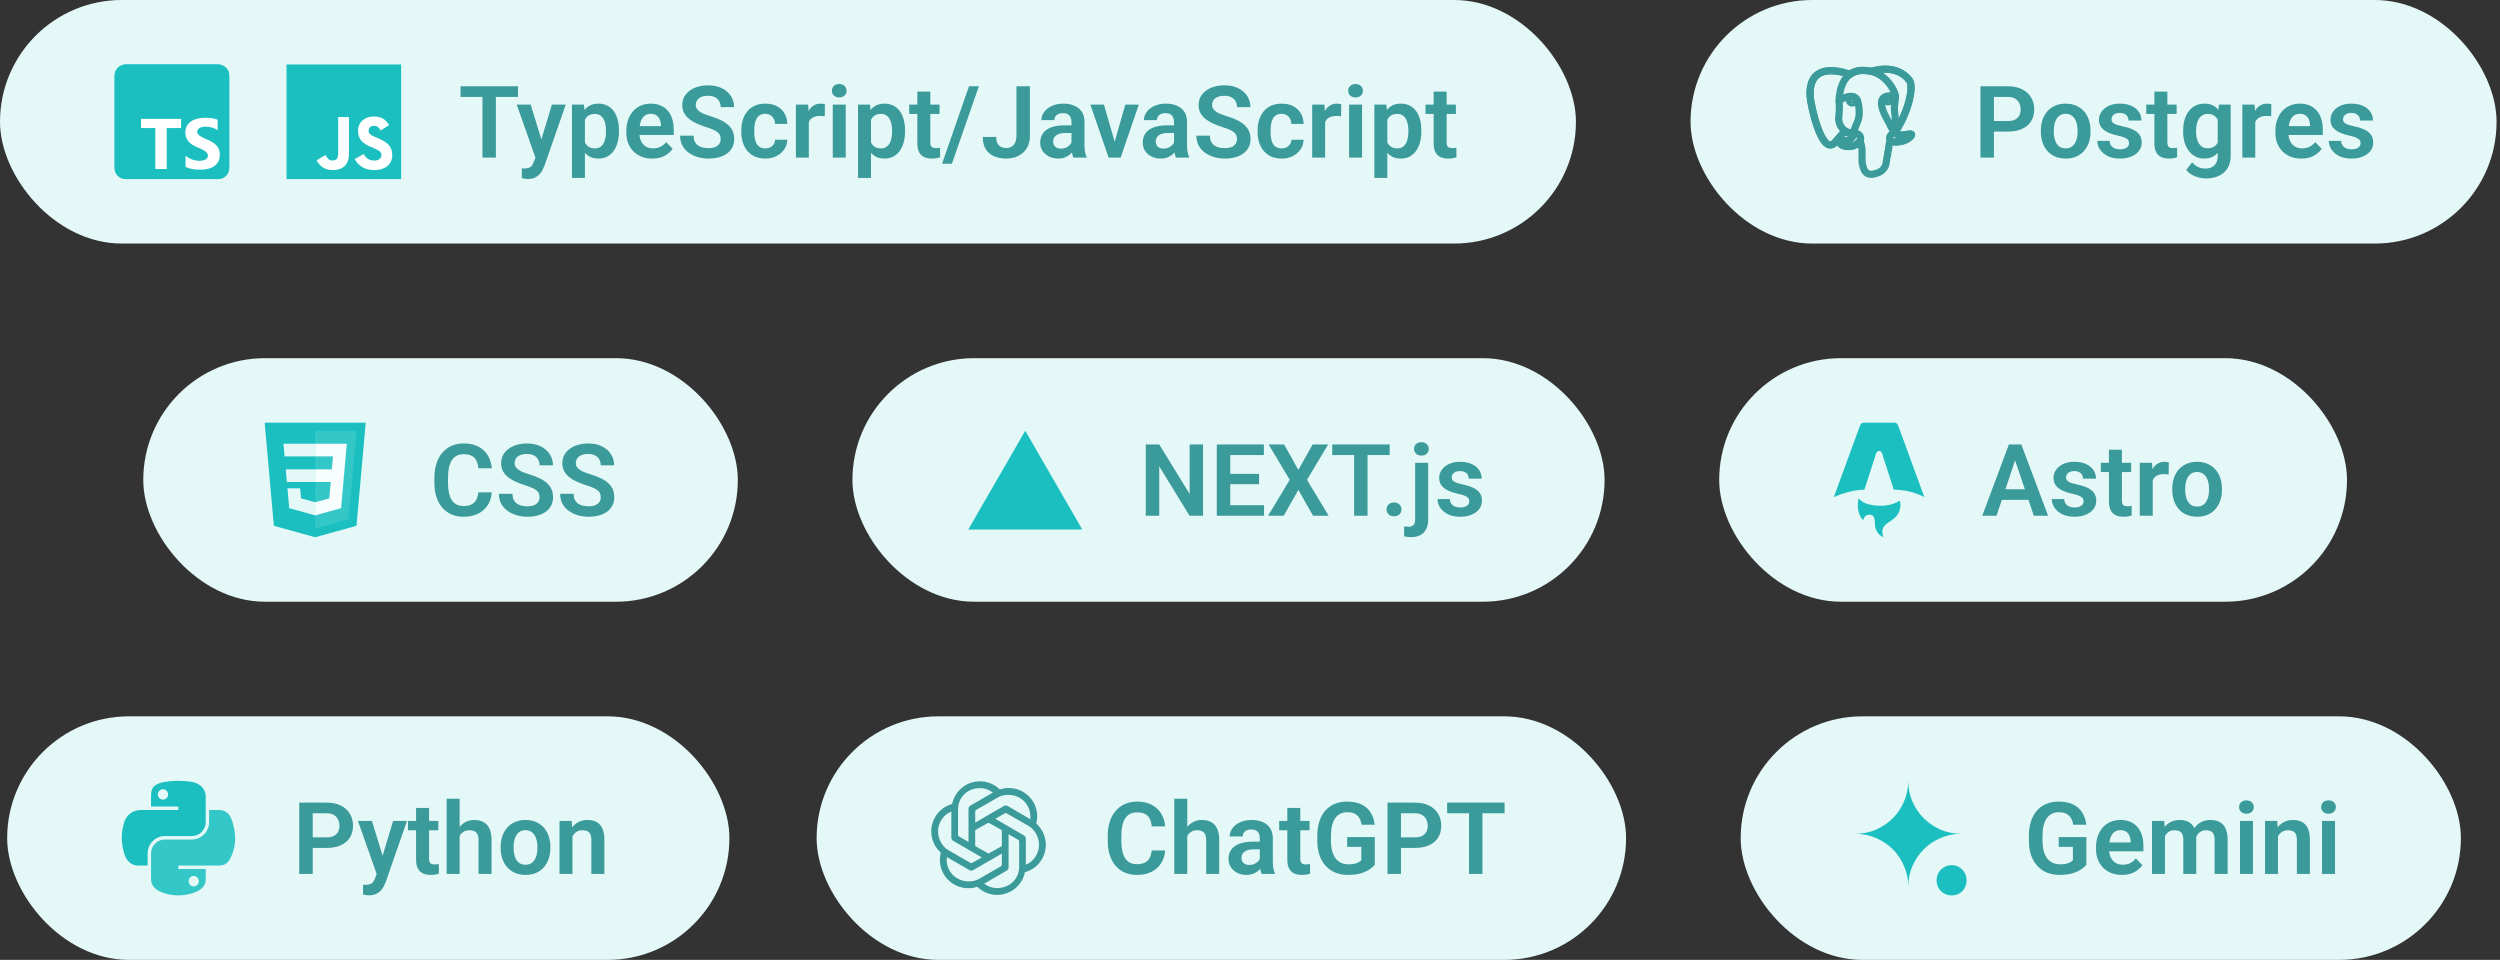 <svg width="349" height="134" viewBox="0 0 349 134" fill="none" xmlns="http://www.w3.org/2000/svg">
<rect x="0" y="0" width="349" height="134" fill="#333333" stroke="none"/>
<rect width="220" height="34" rx="17" fill="#E4F8F8"/>
<g clip-path="url(#clip0_425_193)">
<path d="M30.438 9H17.562C16.7 9 16 9.7 16 10.562V23.438C16 24.3 16.7 25 17.562 25H30.438C31.3 25 32 24.3 32 23.438V10.562C32 9.7 31.3 9 30.438 9Z" fill="#1BBFBF"/>
<path d="M30.438 9H17.562C16.7 9 16 9.7 16 10.562V23.438C16 24.3 16.7 25 17.562 25H30.438C31.3 25 32 24.3 32 23.438V10.562C32 9.7 31.3 9 30.438 9Z" fill="#1BBFBF"/>
<path fill-rule="evenodd" clip-rule="evenodd" d="M25.904 21.732V23.296C26.159 23.427 26.459 23.524 26.807 23.59C27.154 23.655 27.52 23.688 27.905 23.688C28.28 23.688 28.636 23.652 28.973 23.58C29.311 23.508 29.607 23.39 29.861 23.226C30.115 23.061 30.317 22.846 30.465 22.58C30.613 22.315 30.688 21.986 30.688 21.595C30.688 21.312 30.645 21.063 30.56 20.85C30.476 20.636 30.353 20.446 30.194 20.28C30.034 20.114 29.842 19.965 29.619 19.833C29.395 19.701 29.144 19.576 28.863 19.459C28.658 19.374 28.474 19.292 28.311 19.212C28.148 19.132 28.009 19.05 27.895 18.967C27.781 18.884 27.693 18.796 27.631 18.703C27.569 18.61 27.538 18.505 27.538 18.388C27.538 18.281 27.566 18.184 27.621 18.097C27.676 18.011 27.755 17.937 27.856 17.875C27.957 17.813 28.081 17.765 28.227 17.731C28.374 17.696 28.537 17.679 28.716 17.679C28.847 17.679 28.985 17.689 29.13 17.709C29.275 17.728 29.421 17.758 29.567 17.799C29.714 17.84 29.857 17.891 29.995 17.953C30.134 18.015 30.262 18.087 30.379 18.168V16.706C30.141 16.615 29.881 16.547 29.599 16.503C29.317 16.459 28.994 16.438 28.628 16.438C28.257 16.438 27.905 16.477 27.572 16.557C27.239 16.637 26.947 16.762 26.694 16.931C26.442 17.101 26.242 17.317 26.095 17.579C25.948 17.841 25.875 18.155 25.875 18.52C25.875 18.986 26.009 19.384 26.279 19.713C26.547 20.042 26.956 20.321 27.504 20.549C27.719 20.637 27.919 20.723 28.105 20.808C28.291 20.893 28.452 20.981 28.587 21.072C28.722 21.163 28.829 21.263 28.907 21.37C28.985 21.478 29.025 21.6 29.025 21.737C29.025 21.838 29 21.932 28.951 22.018C28.902 22.104 28.828 22.179 28.729 22.243C28.629 22.306 28.505 22.356 28.357 22.392C28.209 22.428 28.035 22.446 27.836 22.446C27.497 22.446 27.161 22.386 26.829 22.267C26.496 22.148 26.188 21.97 25.904 21.732ZM23.274 17.878H25.281V16.594H19.688V17.878H21.685V23.594H23.274V17.878Z" fill="white"/>
</g>
<g clip-path="url(#clip1_425_193)">
<path d="M56 9H40V25H56V9Z" fill="#1BBFBF"/>
<path d="M50.748 21.5C51.07 22.026 51.489 22.413 52.231 22.413C52.854 22.413 53.252 22.102 53.252 21.672C53.252 21.156 52.843 20.973 52.157 20.673L51.782 20.512C50.697 20.05 49.976 19.471 49.976 18.247C49.976 17.119 50.835 16.261 52.178 16.261C53.134 16.261 53.821 16.593 54.316 17.465L53.145 18.216C52.888 17.754 52.609 17.572 52.178 17.572C51.737 17.572 51.458 17.851 51.458 18.216C51.458 18.667 51.738 18.85 52.383 19.129L52.758 19.29C54.036 19.838 54.757 20.397 54.757 21.652C54.757 23.006 53.694 23.747 52.266 23.747C50.87 23.747 49.967 23.082 49.526 22.21L50.748 21.5ZM45.437 21.63C45.673 22.049 45.888 22.404 46.404 22.404C46.898 22.404 47.21 22.21 47.21 21.459V16.347H48.713V21.479C48.713 23.036 47.801 23.745 46.468 23.745C45.264 23.745 44.567 23.122 44.213 22.371L45.437 21.63Z" fill="white"/>
</g>
<path d="M69.223 12.047V22H67.35V12.047H69.223ZM72.312 12.047V13.53H64.294V12.047H72.312ZM75.061 21.18L77.043 14.604H78.978L76.011 23.121C75.942 23.303 75.853 23.502 75.744 23.716C75.639 23.93 75.498 24.133 75.32 24.324C75.143 24.52 74.919 24.68 74.65 24.803C74.386 24.926 74.065 24.987 73.686 24.987C73.522 24.987 73.377 24.976 73.249 24.953C73.121 24.93 72.987 24.901 72.846 24.864V23.511C72.891 23.515 72.944 23.518 73.003 23.518C73.067 23.522 73.121 23.524 73.167 23.524C73.431 23.524 73.65 23.492 73.823 23.429C73.996 23.369 74.135 23.271 74.24 23.135C74.35 23.003 74.441 22.829 74.514 22.615L75.061 21.18ZM74.083 14.604L75.758 20.052L76.052 21.959L74.808 22.185L72.135 14.604H74.083ZM81.657 16.025V24.844H79.846V14.604H81.52L81.657 16.025ZM86.408 18.227V18.37C86.408 18.908 86.344 19.407 86.217 19.867C86.094 20.323 85.912 20.722 85.67 21.064C85.428 21.401 85.128 21.665 84.768 21.856C84.412 22.043 84.002 22.137 83.537 22.137C83.081 22.137 82.685 22.05 82.348 21.877C82.01 21.699 81.726 21.449 81.493 21.125C81.261 20.801 81.074 20.425 80.933 19.997C80.796 19.564 80.693 19.092 80.625 18.582V18.124C80.693 17.582 80.796 17.09 80.933 16.648C81.074 16.201 81.261 15.816 81.493 15.492C81.726 15.164 82.008 14.911 82.341 14.733C82.678 14.556 83.072 14.467 83.523 14.467C83.993 14.467 84.405 14.556 84.761 14.733C85.121 14.911 85.424 15.166 85.67 15.499C85.916 15.832 86.101 16.228 86.224 16.689C86.347 17.149 86.408 17.662 86.408 18.227ZM84.597 18.37V18.227C84.597 17.898 84.567 17.595 84.508 17.317C84.449 17.035 84.357 16.789 84.234 16.579C84.111 16.365 83.952 16.199 83.756 16.08C83.56 15.962 83.323 15.902 83.045 15.902C82.767 15.902 82.528 15.948 82.327 16.039C82.127 16.13 81.963 16.26 81.835 16.429C81.707 16.597 81.607 16.798 81.534 17.03C81.466 17.258 81.42 17.511 81.397 17.789V18.924C81.439 19.261 81.518 19.564 81.637 19.833C81.755 20.102 81.928 20.316 82.156 20.476C82.389 20.635 82.689 20.715 83.059 20.715C83.337 20.715 83.574 20.653 83.769 20.53C83.966 20.407 84.125 20.239 84.248 20.024C84.371 19.806 84.46 19.555 84.515 19.273C84.569 18.99 84.597 18.689 84.597 18.37ZM91.05 22.137C90.489 22.137 89.986 22.046 89.539 21.863C89.092 21.681 88.712 21.428 88.397 21.105C88.088 20.776 87.848 20.396 87.68 19.963C87.516 19.525 87.434 19.056 87.434 18.555V18.281C87.434 17.712 87.516 17.194 87.68 16.73C87.844 16.26 88.076 15.857 88.377 15.52C88.678 15.182 89.038 14.922 89.457 14.74C89.876 14.558 90.339 14.467 90.845 14.467C91.369 14.467 91.831 14.556 92.232 14.733C92.633 14.907 92.968 15.153 93.237 15.472C93.506 15.791 93.709 16.174 93.846 16.62C93.982 17.062 94.051 17.552 94.051 18.09V18.849H88.254V17.605H92.273V17.468C92.264 17.181 92.21 16.919 92.109 16.682C92.009 16.44 91.854 16.249 91.644 16.107C91.435 15.962 91.164 15.889 90.831 15.889C90.562 15.889 90.328 15.948 90.127 16.066C89.931 16.18 89.767 16.344 89.635 16.559C89.507 16.768 89.412 17.019 89.348 17.311C89.284 17.602 89.252 17.926 89.252 18.281V18.555C89.252 18.865 89.293 19.152 89.375 19.416C89.462 19.68 89.587 19.91 89.751 20.106C89.92 20.298 90.12 20.448 90.353 20.558C90.59 20.662 90.858 20.715 91.159 20.715C91.537 20.715 91.879 20.642 92.185 20.496C92.495 20.346 92.763 20.125 92.991 19.833L93.9 20.776C93.745 21.004 93.536 21.223 93.272 21.433C93.012 21.642 92.697 21.813 92.328 21.945C91.959 22.073 91.533 22.137 91.05 22.137ZM100.606 19.416C100.606 19.225 100.577 19.054 100.518 18.903C100.463 18.748 100.36 18.609 100.21 18.486C100.064 18.359 99.857 18.236 99.588 18.117C99.324 17.994 98.982 17.866 98.562 17.734C98.098 17.588 97.665 17.424 97.264 17.242C96.863 17.06 96.509 16.848 96.204 16.606C95.903 16.365 95.669 16.087 95.5 15.773C95.331 15.454 95.247 15.084 95.247 14.665C95.247 14.255 95.334 13.881 95.507 13.544C95.685 13.207 95.935 12.917 96.259 12.676C96.582 12.43 96.963 12.241 97.4 12.108C97.842 11.976 98.33 11.91 98.863 11.91C99.602 11.91 100.24 12.045 100.777 12.313C101.32 12.582 101.739 12.947 102.035 13.407C102.331 13.867 102.479 14.385 102.479 14.959H100.606C100.606 14.649 100.54 14.376 100.408 14.139C100.281 13.902 100.085 13.715 99.82 13.578C99.561 13.441 99.232 13.373 98.836 13.373C98.453 13.373 98.134 13.43 97.879 13.544C97.628 13.658 97.439 13.813 97.311 14.009C97.189 14.205 97.127 14.424 97.127 14.665C97.127 14.847 97.17 15.011 97.257 15.157C97.343 15.299 97.473 15.433 97.647 15.56C97.82 15.684 98.034 15.8 98.289 15.909C98.549 16.014 98.85 16.119 99.191 16.224C99.738 16.388 100.217 16.57 100.627 16.77C101.042 16.971 101.386 17.199 101.659 17.454C101.937 17.709 102.145 17.996 102.281 18.315C102.423 18.634 102.493 18.997 102.493 19.402C102.493 19.831 102.409 20.213 102.24 20.551C102.072 20.888 101.83 21.175 101.516 21.412C101.201 21.649 100.823 21.829 100.381 21.952C99.943 22.075 99.454 22.137 98.911 22.137C98.428 22.137 97.95 22.073 97.476 21.945C97.006 21.813 96.58 21.617 96.197 21.357C95.814 21.093 95.509 20.76 95.281 20.359C95.053 19.954 94.939 19.48 94.939 18.938H96.826C96.826 19.252 96.876 19.521 96.977 19.744C97.081 19.963 97.227 20.143 97.414 20.284C97.606 20.421 97.829 20.521 98.084 20.585C98.339 20.649 98.615 20.681 98.911 20.681C99.294 20.681 99.608 20.628 99.855 20.523C100.105 20.414 100.292 20.264 100.415 20.072C100.543 19.881 100.606 19.662 100.606 19.416ZM106.841 20.715C107.096 20.715 107.324 20.665 107.524 20.564C107.725 20.464 107.884 20.323 108.003 20.141C108.126 19.958 108.192 19.746 108.201 19.505H109.903C109.894 20.006 109.753 20.455 109.479 20.852C109.206 21.248 108.841 21.562 108.386 21.795C107.935 22.023 107.429 22.137 106.868 22.137C106.299 22.137 105.802 22.041 105.378 21.85C104.954 21.658 104.601 21.392 104.318 21.05C104.04 20.708 103.831 20.311 103.689 19.86C103.553 19.409 103.484 18.926 103.484 18.411V18.192C103.484 17.677 103.553 17.194 103.689 16.743C103.831 16.292 104.04 15.896 104.318 15.554C104.601 15.212 104.954 14.945 105.378 14.754C105.802 14.562 106.296 14.467 106.861 14.467C107.458 14.467 107.982 14.583 108.434 14.815C108.889 15.048 109.245 15.376 109.5 15.8C109.76 16.224 109.894 16.723 109.903 17.297H108.201C108.192 17.033 108.133 16.796 108.023 16.586C107.914 16.376 107.759 16.208 107.559 16.08C107.358 15.953 107.114 15.889 106.827 15.889C106.522 15.889 106.267 15.953 106.062 16.08C105.861 16.208 105.704 16.383 105.59 16.606C105.48 16.825 105.403 17.071 105.357 17.345C105.316 17.614 105.296 17.896 105.296 18.192V18.411C105.296 18.712 105.316 18.999 105.357 19.273C105.403 19.546 105.48 19.792 105.59 20.011C105.704 20.225 105.861 20.396 106.062 20.523C106.267 20.651 106.526 20.715 106.841 20.715ZM112.911 16.114V22H111.106V14.604H112.815L112.911 16.114ZM115.16 14.556L115.133 16.237C115.033 16.219 114.919 16.205 114.791 16.196C114.668 16.187 114.552 16.183 114.442 16.183C114.164 16.183 113.921 16.221 113.711 16.299C113.501 16.372 113.326 16.479 113.185 16.62C113.048 16.761 112.943 16.935 112.87 17.14C112.797 17.34 112.756 17.568 112.747 17.823L112.357 17.775C112.357 17.306 112.405 16.871 112.501 16.47C112.597 16.069 112.736 15.718 112.918 15.417C113.1 15.116 113.328 14.884 113.602 14.72C113.88 14.551 114.199 14.467 114.559 14.467C114.659 14.467 114.766 14.476 114.88 14.494C114.998 14.508 115.092 14.528 115.16 14.556ZM118.065 14.604V22H116.254V14.604H118.065ZM116.131 12.669C116.131 12.4 116.222 12.177 116.404 11.999C116.591 11.821 116.842 11.732 117.156 11.732C117.471 11.732 117.719 11.821 117.901 11.999C118.088 12.177 118.182 12.4 118.182 12.669C118.182 12.933 118.088 13.154 117.901 13.332C117.719 13.51 117.471 13.599 117.156 13.599C116.842 13.599 116.591 13.51 116.404 13.332C116.222 13.154 116.131 12.933 116.131 12.669ZM121.593 16.025V24.844H119.781V14.604H121.456L121.593 16.025ZM126.344 18.227V18.37C126.344 18.908 126.28 19.407 126.152 19.867C126.029 20.323 125.847 20.722 125.605 21.064C125.364 21.401 125.063 21.665 124.703 21.856C124.348 22.043 123.938 22.137 123.473 22.137C123.017 22.137 122.62 22.05 122.283 21.877C121.946 21.699 121.661 21.449 121.429 21.125C121.196 20.801 121.009 20.425 120.868 19.997C120.731 19.564 120.629 19.092 120.561 18.582V18.124C120.629 17.582 120.731 17.09 120.868 16.648C121.009 16.201 121.196 15.816 121.429 15.492C121.661 15.164 121.944 14.911 122.276 14.733C122.614 14.556 123.008 14.467 123.459 14.467C123.928 14.467 124.341 14.556 124.696 14.733C125.056 14.911 125.359 15.166 125.605 15.499C125.852 15.832 126.036 16.228 126.159 16.689C126.282 17.149 126.344 17.662 126.344 18.227ZM124.532 18.37V18.227C124.532 17.898 124.503 17.595 124.443 17.317C124.384 17.035 124.293 16.789 124.17 16.579C124.047 16.365 123.887 16.199 123.691 16.08C123.495 15.962 123.258 15.902 122.98 15.902C122.702 15.902 122.463 15.948 122.263 16.039C122.062 16.13 121.898 16.26 121.771 16.429C121.643 16.597 121.543 16.798 121.47 17.03C121.401 17.258 121.356 17.511 121.333 17.789V18.924C121.374 19.261 121.454 19.564 121.572 19.833C121.691 20.102 121.864 20.316 122.092 20.476C122.324 20.635 122.625 20.715 122.994 20.715C123.272 20.715 123.509 20.653 123.705 20.53C123.901 20.407 124.061 20.239 124.184 20.024C124.307 19.806 124.396 19.555 124.45 19.273C124.505 18.99 124.532 18.689 124.532 18.37ZM131.163 14.604V15.902H126.925V14.604H131.163ZM128.06 12.785H129.871V19.867C129.871 20.086 129.901 20.255 129.96 20.373C130.019 20.491 130.108 20.571 130.227 20.612C130.345 20.653 130.486 20.674 130.65 20.674C130.769 20.674 130.878 20.667 130.979 20.653C131.079 20.64 131.163 20.626 131.231 20.612L131.238 21.966C131.088 22.016 130.917 22.057 130.726 22.089C130.539 22.121 130.327 22.137 130.09 22.137C129.684 22.137 129.329 22.068 129.023 21.932C128.718 21.79 128.481 21.565 128.312 21.255C128.144 20.94 128.06 20.526 128.06 20.011V12.785ZM136.646 12.047L132.886 22.855H131.512L135.271 12.047H136.646ZM141.896 18.979V12.047H143.775V18.979C143.775 19.639 143.632 20.207 143.345 20.681C143.058 21.15 142.666 21.51 142.169 21.761C141.672 22.011 141.112 22.137 140.487 22.137C139.845 22.137 139.275 22.03 138.778 21.815C138.282 21.597 137.892 21.264 137.609 20.817C137.331 20.371 137.192 19.803 137.192 19.115H139.079C139.079 19.489 139.136 19.79 139.25 20.018C139.364 20.245 139.526 20.41 139.735 20.51C139.95 20.61 140.2 20.66 140.487 20.66C140.765 20.66 141.009 20.596 141.219 20.469C141.433 20.337 141.599 20.145 141.718 19.895C141.836 19.644 141.896 19.338 141.896 18.979ZM149.579 20.428V17.017C149.579 16.766 149.536 16.549 149.449 16.367C149.363 16.185 149.23 16.044 149.053 15.943C148.875 15.843 148.649 15.793 148.376 15.793C148.134 15.793 147.923 15.834 147.74 15.916C147.562 15.998 147.426 16.114 147.33 16.265C147.234 16.41 147.187 16.579 147.187 16.77H145.375C145.375 16.465 145.448 16.176 145.594 15.902C145.74 15.624 145.947 15.378 146.216 15.164C146.489 14.945 146.815 14.774 147.193 14.651C147.576 14.528 148.005 14.467 148.479 14.467C149.039 14.467 149.538 14.562 149.976 14.754C150.418 14.941 150.764 15.223 151.015 15.602C151.27 15.98 151.397 16.456 151.397 17.03V20.257C151.397 20.626 151.42 20.943 151.466 21.207C151.516 21.467 151.589 21.692 151.685 21.884V22H149.846C149.759 21.813 149.693 21.576 149.647 21.289C149.602 20.997 149.579 20.71 149.579 20.428ZM149.832 17.495L149.846 18.568H148.704C148.422 18.568 148.173 18.598 147.959 18.657C147.745 18.712 147.569 18.794 147.433 18.903C147.296 19.008 147.193 19.136 147.125 19.286C147.057 19.432 147.022 19.598 147.022 19.785C147.022 19.967 147.063 20.131 147.146 20.277C147.232 20.423 147.355 20.539 147.515 20.626C147.679 20.708 147.87 20.749 148.089 20.749C148.408 20.749 148.686 20.685 148.923 20.558C149.16 20.425 149.344 20.266 149.477 20.079C149.609 19.892 149.679 19.715 149.688 19.546L150.208 20.325C150.144 20.512 150.049 20.71 149.921 20.92C149.793 21.13 149.629 21.326 149.429 21.508C149.228 21.69 148.987 21.84 148.704 21.959C148.422 22.078 148.093 22.137 147.72 22.137C147.241 22.137 146.813 22.041 146.435 21.85C146.056 21.658 145.758 21.396 145.539 21.064C145.32 20.731 145.211 20.352 145.211 19.929C145.211 19.537 145.284 19.19 145.43 18.89C145.576 18.589 145.792 18.336 146.079 18.131C146.366 17.921 146.722 17.764 147.146 17.659C147.574 17.55 148.064 17.495 148.615 17.495H149.832ZM155.369 20.633L157.092 14.604H158.979L156.442 22H155.294L155.369 20.633ZM154.111 14.604L155.854 20.646L155.916 22H154.761L152.218 14.604H154.111ZM163.894 20.428V17.017C163.894 16.766 163.85 16.549 163.764 16.367C163.677 16.185 163.545 16.044 163.367 15.943C163.189 15.843 162.964 15.793 162.69 15.793C162.449 15.793 162.237 15.834 162.055 15.916C161.877 15.998 161.74 16.114 161.645 16.265C161.549 16.41 161.501 16.579 161.501 16.77H159.689C159.689 16.465 159.762 16.176 159.908 15.902C160.054 15.624 160.261 15.378 160.53 15.164C160.804 14.945 161.13 14.774 161.508 14.651C161.891 14.528 162.319 14.467 162.793 14.467C163.354 14.467 163.853 14.562 164.29 14.754C164.732 14.941 165.078 15.223 165.329 15.602C165.584 15.98 165.712 16.456 165.712 17.03V20.257C165.712 20.626 165.735 20.943 165.78 21.207C165.83 21.467 165.903 21.692 165.999 21.884V22H164.16C164.074 21.813 164.007 21.576 163.962 21.289C163.916 20.997 163.894 20.71 163.894 20.428ZM164.146 17.495L164.16 18.568H163.019C162.736 18.568 162.488 18.598 162.273 18.657C162.059 18.712 161.884 18.794 161.747 18.903C161.61 19.008 161.508 19.136 161.439 19.286C161.371 19.432 161.337 19.598 161.337 19.785C161.337 19.967 161.378 20.131 161.46 20.277C161.547 20.423 161.67 20.539 161.829 20.626C161.993 20.708 162.185 20.749 162.403 20.749C162.722 20.749 163 20.685 163.237 20.558C163.474 20.425 163.659 20.266 163.791 20.079C163.923 19.892 163.994 19.715 164.003 19.546L164.522 20.325C164.459 20.512 164.363 20.71 164.235 20.92C164.108 21.13 163.944 21.326 163.743 21.508C163.543 21.69 163.301 21.84 163.019 21.959C162.736 22.078 162.408 22.137 162.034 22.137C161.556 22.137 161.127 22.041 160.749 21.85C160.371 21.658 160.072 21.396 159.854 21.064C159.635 20.731 159.525 20.352 159.525 19.929C159.525 19.537 159.598 19.19 159.744 18.89C159.89 18.589 160.106 18.336 160.394 18.131C160.681 17.921 161.036 17.764 161.46 17.659C161.888 17.55 162.378 17.495 162.93 17.495H164.146ZM172.685 19.416C172.685 19.225 172.655 19.054 172.596 18.903C172.541 18.748 172.438 18.609 172.288 18.486C172.142 18.359 171.935 18.236 171.666 18.117C171.402 17.994 171.06 17.866 170.641 17.734C170.176 17.588 169.743 17.424 169.342 17.242C168.941 17.06 168.588 16.848 168.282 16.606C167.981 16.365 167.747 16.087 167.578 15.773C167.41 15.454 167.325 15.084 167.325 14.665C167.325 14.255 167.412 13.881 167.585 13.544C167.763 13.207 168.013 12.917 168.337 12.676C168.66 12.43 169.041 12.241 169.479 12.108C169.921 11.976 170.408 11.91 170.941 11.91C171.68 11.91 172.318 12.045 172.855 12.313C173.398 12.582 173.817 12.947 174.113 13.407C174.41 13.867 174.558 14.385 174.558 14.959H172.685C172.685 14.649 172.618 14.376 172.486 14.139C172.359 13.902 172.163 13.715 171.898 13.578C171.639 13.441 171.311 13.373 170.914 13.373C170.531 13.373 170.212 13.43 169.957 13.544C169.706 13.658 169.517 13.813 169.39 14.009C169.267 14.205 169.205 14.424 169.205 14.665C169.205 14.847 169.248 15.011 169.335 15.157C169.422 15.299 169.551 15.433 169.725 15.56C169.898 15.684 170.112 15.8 170.367 15.909C170.627 16.014 170.928 16.119 171.27 16.224C171.816 16.388 172.295 16.57 172.705 16.77C173.12 16.971 173.464 17.199 173.737 17.454C174.015 17.709 174.223 17.996 174.359 18.315C174.501 18.634 174.571 18.997 174.571 19.402C174.571 19.831 174.487 20.213 174.318 20.551C174.15 20.888 173.908 21.175 173.594 21.412C173.279 21.649 172.901 21.829 172.459 21.952C172.021 22.075 171.532 22.137 170.989 22.137C170.506 22.137 170.028 22.073 169.554 21.945C169.084 21.813 168.658 21.617 168.275 21.357C167.893 21.093 167.587 20.76 167.359 20.359C167.132 19.954 167.018 19.48 167.018 18.938H168.904C168.904 19.252 168.954 19.521 169.055 19.744C169.16 19.963 169.305 20.143 169.492 20.284C169.684 20.421 169.907 20.521 170.162 20.585C170.417 20.649 170.693 20.681 170.989 20.681C171.372 20.681 171.687 20.628 171.933 20.523C172.183 20.414 172.37 20.264 172.493 20.072C172.621 19.881 172.685 19.662 172.685 19.416ZM178.919 20.715C179.174 20.715 179.402 20.665 179.603 20.564C179.803 20.464 179.963 20.323 180.081 20.141C180.204 19.958 180.27 19.746 180.279 19.505H181.981C181.972 20.006 181.831 20.455 181.558 20.852C181.284 21.248 180.92 21.562 180.464 21.795C180.013 22.023 179.507 22.137 178.946 22.137C178.377 22.137 177.88 22.041 177.456 21.85C177.032 21.658 176.679 21.392 176.396 21.05C176.118 20.708 175.909 20.311 175.768 19.86C175.631 19.409 175.562 18.926 175.562 18.411V18.192C175.562 17.677 175.631 17.194 175.768 16.743C175.909 16.292 176.118 15.896 176.396 15.554C176.679 15.212 177.032 14.945 177.456 14.754C177.88 14.562 178.374 14.467 178.939 14.467C179.536 14.467 180.061 14.583 180.512 14.815C180.967 15.048 181.323 15.376 181.578 15.8C181.838 16.224 181.972 16.723 181.981 17.297H180.279C180.27 17.033 180.211 16.796 180.102 16.586C179.992 16.376 179.837 16.208 179.637 16.08C179.436 15.953 179.192 15.889 178.905 15.889C178.6 15.889 178.345 15.953 178.14 16.08C177.939 16.208 177.782 16.383 177.668 16.606C177.559 16.825 177.481 17.071 177.436 17.345C177.395 17.614 177.374 17.896 177.374 18.192V18.411C177.374 18.712 177.395 18.999 177.436 19.273C177.481 19.546 177.559 19.792 177.668 20.011C177.782 20.225 177.939 20.396 178.14 20.523C178.345 20.651 178.604 20.715 178.919 20.715ZM184.989 16.114V22H183.185V14.604H184.894L184.989 16.114ZM187.238 14.556L187.211 16.237C187.111 16.219 186.997 16.205 186.869 16.196C186.746 16.187 186.63 16.183 186.521 16.183C186.243 16.183 185.999 16.221 185.789 16.299C185.579 16.372 185.404 16.479 185.263 16.62C185.126 16.761 185.021 16.935 184.948 17.14C184.875 17.34 184.834 17.568 184.825 17.823L184.436 17.775C184.436 17.306 184.483 16.871 184.579 16.47C184.675 16.069 184.814 15.718 184.996 15.417C185.178 15.116 185.406 14.884 185.68 14.72C185.958 14.551 186.277 14.467 186.637 14.467C186.737 14.467 186.844 14.476 186.958 14.494C187.076 14.508 187.17 14.528 187.238 14.556ZM190.144 14.604V22H188.332V14.604H190.144ZM188.209 12.669C188.209 12.4 188.3 12.177 188.482 11.999C188.669 11.821 188.92 11.732 189.234 11.732C189.549 11.732 189.797 11.821 189.979 11.999C190.166 12.177 190.26 12.4 190.26 12.669C190.26 12.933 190.166 13.154 189.979 13.332C189.797 13.51 189.549 13.599 189.234 13.599C188.92 13.599 188.669 13.51 188.482 13.332C188.3 13.154 188.209 12.933 188.209 12.669ZM193.671 16.025V24.844H191.859V14.604H193.534L193.671 16.025ZM198.422 18.227V18.37C198.422 18.908 198.358 19.407 198.23 19.867C198.107 20.323 197.925 20.722 197.684 21.064C197.442 21.401 197.141 21.665 196.781 21.856C196.426 22.043 196.016 22.137 195.551 22.137C195.095 22.137 194.699 22.05 194.361 21.877C194.024 21.699 193.739 21.449 193.507 21.125C193.274 20.801 193.088 20.425 192.946 19.997C192.81 19.564 192.707 19.092 192.639 18.582V18.124C192.707 17.582 192.81 17.09 192.946 16.648C193.088 16.201 193.274 15.816 193.507 15.492C193.739 15.164 194.022 14.911 194.354 14.733C194.692 14.556 195.086 14.467 195.537 14.467C196.007 14.467 196.419 14.556 196.774 14.733C197.134 14.911 197.438 15.166 197.684 15.499C197.93 15.832 198.114 16.228 198.237 16.689C198.36 17.149 198.422 17.662 198.422 18.227ZM196.61 18.37V18.227C196.61 17.898 196.581 17.595 196.521 17.317C196.462 17.035 196.371 16.789 196.248 16.579C196.125 16.365 195.965 16.199 195.77 16.08C195.574 15.962 195.337 15.902 195.059 15.902C194.781 15.902 194.541 15.948 194.341 16.039C194.14 16.13 193.976 16.26 193.849 16.429C193.721 16.597 193.621 16.798 193.548 17.03C193.479 17.258 193.434 17.511 193.411 17.789V18.924C193.452 19.261 193.532 19.564 193.65 19.833C193.769 20.102 193.942 20.316 194.17 20.476C194.402 20.635 194.703 20.715 195.072 20.715C195.35 20.715 195.587 20.653 195.783 20.53C195.979 20.407 196.139 20.239 196.262 20.024C196.385 19.806 196.474 19.555 196.528 19.273C196.583 18.99 196.61 18.689 196.61 18.37ZM203.241 14.604V15.902H199.003V14.604H203.241ZM200.138 12.785H201.949V19.867C201.949 20.086 201.979 20.255 202.038 20.373C202.097 20.491 202.186 20.571 202.305 20.612C202.423 20.653 202.564 20.674 202.729 20.674C202.847 20.674 202.956 20.667 203.057 20.653C203.157 20.64 203.241 20.626 203.31 20.612L203.316 21.966C203.166 22.016 202.995 22.057 202.804 22.089C202.617 22.121 202.405 22.137 202.168 22.137C201.762 22.137 201.407 22.068 201.102 21.932C200.796 21.79 200.559 21.565 200.391 21.255C200.222 20.94 200.138 20.526 200.138 20.011V12.785Z" fill="#3B9A9A"/>
<rect x="236" width="112.522" height="34" rx="17" fill="#E4F8F8"/>
<g clip-path="url(#clip2_425_193)">
<path d="M266.456 18.744C264.649 19.116 264.524 18.505 264.524 18.505C266.432 15.674 267.23 12.08 266.542 11.2C264.664 8.801 261.413 9.936 261.359 9.965L261.342 9.968C260.985 9.894 260.585 9.85 260.136 9.843C259.318 9.829 258.698 10.057 258.228 10.414C258.228 10.414 252.429 8.025 252.699 13.418C252.756 14.566 254.343 22.1 256.236 19.824C256.928 18.992 257.597 18.288 257.597 18.288C257.929 18.509 258.326 18.622 258.743 18.581L258.775 18.554C258.765 18.657 258.77 18.758 258.788 18.878C258.301 19.422 258.444 19.518 257.469 19.719C256.483 19.922 257.062 20.284 257.44 20.379C257.899 20.493 258.96 20.656 259.677 19.652L259.649 19.767C259.84 19.92 259.974 20.762 259.951 21.526C259.929 22.29 259.914 22.814 260.064 23.223C260.215 23.633 260.365 24.554 261.647 24.28C262.717 24.05 263.272 23.456 263.35 22.464C263.404 21.758 263.528 21.863 263.536 21.232L263.636 20.934C263.75 19.978 263.654 19.669 264.314 19.813L264.474 19.827C264.959 19.849 265.595 19.749 265.968 19.575C266.771 19.203 267.248 18.58 266.456 18.744H266.456Z" stroke="#3B9A9A" stroke-linecap="round" stroke-linejoin="round"/>
<path d="M258.219 10.374C258.219 10.374 252.416 8.003 252.686 13.396C252.743 14.543 254.33 22.078 256.223 19.802C256.915 18.97 257.541 18.317 257.541 18.317" stroke="#3B9A9A" stroke-linecap="round" stroke-linejoin="round"/>
<path d="M261.353 9.941C261.152 10.005 264.581 8.688 266.529 11.178C267.217 12.057 266.42 15.651 264.512 18.482" stroke="#3B9A9A" stroke-linecap="round" stroke-linejoin="round"/>
<path d="M264.512 18.482C264.512 18.482 264.636 19.094 266.443 18.721C267.235 18.558 266.758 19.18 265.955 19.553C265.296 19.859 263.819 19.937 263.795 19.515C263.733 18.424 264.572 18.756 264.512 18.482ZM264.512 18.482C264.457 18.236 264.081 17.995 263.833 17.392C263.616 16.867 260.859 12.835 264.598 13.434C264.735 13.406 263.623 9.878 260.123 9.82C256.625 9.763 256.74 14.123 256.74 14.123" stroke="#3B9A9A" stroke-linecap="round" stroke-linejoin="bevel"/>
<path d="M258.775 18.855C258.288 19.4 258.431 19.496 257.456 19.697C256.47 19.9 257.049 20.262 257.428 20.356C257.886 20.471 258.947 20.634 259.664 19.63C259.883 19.324 259.663 18.836 259.363 18.712C259.218 18.652 259.024 18.576 258.775 18.855Z" stroke="#3B9A9A" stroke-linecap="round" stroke-linejoin="round"/>
<path d="M258.743 18.846C258.694 18.525 258.849 18.144 259.014 17.698C259.263 17.029 259.837 16.36 259.378 14.237C259.036 12.656 256.741 13.908 256.74 14.123C256.738 14.337 256.843 15.21 256.701 16.226C256.516 17.552 257.545 18.674 258.73 18.559" stroke="#3B9A9A" stroke-linecap="round" stroke-linejoin="round"/>
<path d="M258.198 14.091C258.187 14.164 258.332 14.359 258.52 14.385C258.708 14.412 258.869 14.259 258.879 14.186C258.889 14.112 258.745 14.032 258.557 14.005C258.369 13.979 258.208 14.017 258.198 14.091H258.198Z" fill="#3B9A9A" stroke="#3B9A9A"/>
<path d="M263.925 13.941C263.935 14.014 263.791 14.21 263.602 14.236C263.414 14.262 263.253 14.11 263.243 14.036C263.233 13.963 263.377 13.882 263.565 13.856C263.754 13.83 263.914 13.868 263.925 13.941V13.941Z" fill="#3B9A9A" stroke="#3B9A9A"/>
<path d="M264.598 13.434C264.629 14.009 264.474 14.4 264.454 15.012C264.426 15.901 264.878 16.918 264.196 17.937" stroke="#3B9A9A" stroke-linecap="round" stroke-linejoin="round"/>
</g>
<path d="M280.3 18.37H277.737V16.894H280.3C280.719 16.894 281.059 16.825 281.319 16.689C281.583 16.547 281.777 16.356 281.9 16.114C282.023 15.868 282.084 15.588 282.084 15.273C282.084 14.968 282.023 14.683 281.9 14.419C281.777 14.155 281.583 13.94 281.319 13.776C281.059 13.612 280.719 13.53 280.3 13.53H278.352V22H276.472V12.047H280.3C281.075 12.047 281.736 12.186 282.282 12.464C282.834 12.737 283.253 13.118 283.54 13.605C283.832 14.088 283.978 14.64 283.978 15.26C283.978 15.902 283.832 16.456 283.54 16.921C283.253 17.386 282.834 17.744 282.282 17.994C281.736 18.245 281.075 18.37 280.3 18.37ZM284.901 18.377V18.233C284.901 17.691 284.978 17.192 285.133 16.736C285.288 16.276 285.514 15.877 285.81 15.54C286.106 15.203 286.468 14.941 286.897 14.754C287.325 14.562 287.813 14.467 288.36 14.467C288.916 14.467 289.408 14.562 289.836 14.754C290.269 14.941 290.634 15.203 290.93 15.54C291.226 15.877 291.452 16.276 291.607 16.736C291.762 17.192 291.839 17.691 291.839 18.233V18.377C291.839 18.915 291.762 19.414 291.607 19.874C291.452 20.33 291.226 20.729 290.93 21.07C290.634 21.408 290.271 21.67 289.843 21.856C289.415 22.043 288.925 22.137 288.373 22.137C287.826 22.137 287.337 22.043 286.904 21.856C286.471 21.67 286.106 21.408 285.81 21.07C285.514 20.729 285.288 20.33 285.133 19.874C284.978 19.414 284.901 18.915 284.901 18.377ZM286.705 18.233V18.377C286.705 18.701 286.737 19.004 286.801 19.286C286.865 19.569 286.963 19.817 287.095 20.031C287.227 20.245 287.398 20.414 287.608 20.537C287.822 20.656 288.077 20.715 288.373 20.715C288.665 20.715 288.916 20.656 289.125 20.537C289.335 20.414 289.506 20.245 289.638 20.031C289.775 19.817 289.875 19.569 289.939 19.286C290.003 19.004 290.034 18.701 290.034 18.377V18.233C290.034 17.914 290.003 17.616 289.939 17.338C289.875 17.055 289.775 16.807 289.638 16.593C289.506 16.374 289.333 16.203 289.118 16.08C288.909 15.953 288.656 15.889 288.36 15.889C288.068 15.889 287.817 15.953 287.608 16.08C287.398 16.203 287.227 16.374 287.095 16.593C286.963 16.807 286.865 17.055 286.801 17.338C286.737 17.616 286.705 17.914 286.705 18.233ZM297.219 19.977C297.219 19.822 297.178 19.683 297.096 19.56C297.014 19.436 296.859 19.325 296.631 19.225C296.408 19.12 296.08 19.022 295.647 18.931C295.264 18.849 294.911 18.746 294.587 18.623C294.264 18.5 293.986 18.352 293.753 18.179C293.521 18.001 293.338 17.794 293.206 17.557C293.079 17.315 293.015 17.037 293.015 16.723C293.015 16.417 293.081 16.13 293.213 15.861C293.345 15.588 293.537 15.349 293.787 15.144C294.038 14.934 294.343 14.77 294.703 14.651C295.063 14.528 295.469 14.467 295.92 14.467C296.549 14.467 297.089 14.569 297.54 14.774C297.996 14.979 298.345 15.262 298.586 15.622C298.828 15.977 298.948 16.379 298.948 16.825H297.144C297.144 16.629 297.098 16.451 297.007 16.292C296.92 16.133 296.786 16.005 296.604 15.909C296.421 15.809 296.191 15.759 295.913 15.759C295.663 15.759 295.451 15.8 295.278 15.882C295.109 15.964 294.981 16.071 294.895 16.203C294.808 16.335 294.765 16.481 294.765 16.641C294.765 16.759 294.788 16.866 294.833 16.962C294.883 17.053 294.963 17.137 295.073 17.215C295.182 17.292 295.33 17.363 295.517 17.427C295.708 17.491 295.943 17.552 296.221 17.611C296.772 17.721 297.253 17.866 297.663 18.049C298.078 18.227 298.402 18.463 298.634 18.76C298.866 19.056 298.983 19.434 298.983 19.895C298.983 20.223 298.912 20.523 298.771 20.797C298.629 21.066 298.424 21.3 298.156 21.501C297.887 21.701 297.565 21.859 297.192 21.973C296.818 22.082 296.396 22.137 295.927 22.137C295.248 22.137 294.674 22.016 294.204 21.774C293.735 21.528 293.379 21.218 293.138 20.845C292.896 20.466 292.776 20.075 292.776 19.669H294.505C294.519 19.956 294.596 20.186 294.738 20.359C294.879 20.533 295.057 20.658 295.271 20.735C295.49 20.808 295.72 20.845 295.961 20.845C296.235 20.845 296.465 20.808 296.652 20.735C296.838 20.658 296.98 20.555 297.075 20.428C297.171 20.296 297.219 20.145 297.219 19.977ZM303.857 14.604V15.902H299.618V14.604H303.857ZM300.753 12.785H302.565V19.867C302.565 20.086 302.594 20.255 302.654 20.373C302.713 20.491 302.802 20.571 302.92 20.612C303.039 20.653 303.18 20.674 303.344 20.674C303.462 20.674 303.572 20.667 303.672 20.653C303.772 20.64 303.857 20.626 303.925 20.612L303.932 21.966C303.781 22.016 303.611 22.057 303.419 22.089C303.232 22.121 303.02 22.137 302.783 22.137C302.378 22.137 302.022 22.068 301.717 21.932C301.412 21.79 301.175 21.565 301.006 21.255C300.837 20.94 300.753 20.526 300.753 20.011V12.785ZM309.763 14.604H311.404V21.774C311.404 22.444 311.258 23.012 310.966 23.477C310.679 23.946 310.276 24.301 309.756 24.543C309.237 24.789 308.633 24.912 307.945 24.912C307.648 24.912 307.327 24.871 306.981 24.789C306.639 24.707 306.309 24.577 305.99 24.399C305.675 24.226 305.413 24.001 305.203 23.723L306.017 22.656C306.263 22.943 306.541 23.16 306.851 23.306C307.161 23.456 307.496 23.531 307.856 23.531C308.22 23.531 308.53 23.463 308.785 23.326C309.045 23.194 309.243 22.998 309.38 22.738C309.521 22.483 309.592 22.169 309.592 21.795V16.292L309.763 14.604ZM304.766 18.391V18.247C304.766 17.682 304.834 17.169 304.971 16.709C305.108 16.244 305.304 15.845 305.559 15.513C305.819 15.18 306.131 14.922 306.495 14.74C306.865 14.558 307.279 14.467 307.74 14.467C308.227 14.467 308.637 14.556 308.97 14.733C309.307 14.911 309.585 15.164 309.804 15.492C310.027 15.82 310.2 16.21 310.323 16.661C310.451 17.108 310.549 17.6 310.617 18.138V18.527C310.554 19.051 310.451 19.532 310.31 19.97C310.173 20.407 309.991 20.79 309.763 21.118C309.535 21.442 309.253 21.692 308.915 21.87C308.578 22.048 308.182 22.137 307.726 22.137C307.27 22.137 306.86 22.043 306.495 21.856C306.131 21.67 305.819 21.408 305.559 21.07C305.304 20.733 305.108 20.337 304.971 19.881C304.834 19.425 304.766 18.928 304.766 18.391ZM306.571 18.247V18.391C306.571 18.71 306.602 19.008 306.666 19.286C306.73 19.564 306.828 19.81 306.96 20.024C307.092 20.234 307.259 20.398 307.459 20.517C307.66 20.635 307.899 20.694 308.177 20.694C308.551 20.694 308.856 20.617 309.093 20.462C309.335 20.302 309.517 20.086 309.64 19.812C309.767 19.535 309.85 19.222 309.886 18.876V17.803C309.863 17.529 309.813 17.276 309.736 17.044C309.663 16.811 309.56 16.611 309.428 16.442C309.296 16.274 309.127 16.142 308.922 16.046C308.717 15.95 308.473 15.902 308.191 15.902C307.917 15.902 307.678 15.964 307.473 16.087C307.268 16.205 307.099 16.372 306.967 16.586C306.835 16.8 306.735 17.049 306.666 17.331C306.602 17.614 306.571 17.919 306.571 18.247ZM314.835 16.114V22H313.031V14.604H314.74L314.835 16.114ZM317.084 14.556L317.057 16.237C316.957 16.219 316.843 16.205 316.715 16.196C316.592 16.187 316.476 16.183 316.366 16.183C316.088 16.183 315.845 16.221 315.635 16.299C315.425 16.372 315.25 16.479 315.109 16.62C314.972 16.761 314.867 16.935 314.794 17.14C314.721 17.34 314.68 17.568 314.671 17.823L314.281 17.775C314.281 17.306 314.329 16.871 314.425 16.47C314.521 16.069 314.66 15.718 314.842 15.417C315.024 15.116 315.252 14.884 315.526 14.72C315.804 14.551 316.123 14.467 316.483 14.467C316.583 14.467 316.69 14.476 316.804 14.494C316.922 14.508 317.016 14.528 317.084 14.556ZM321.261 22.137C320.7 22.137 320.197 22.046 319.75 21.863C319.304 21.681 318.923 21.428 318.609 21.105C318.299 20.776 318.059 20.396 317.891 19.963C317.727 19.525 317.645 19.056 317.645 18.555V18.281C317.645 17.712 317.727 17.194 317.891 16.73C318.055 16.26 318.287 15.857 318.588 15.52C318.889 15.182 319.249 14.922 319.668 14.74C320.087 14.558 320.55 14.467 321.056 14.467C321.58 14.467 322.043 14.556 322.444 14.733C322.845 14.907 323.18 15.153 323.448 15.472C323.717 15.791 323.92 16.174 324.057 16.62C324.194 17.062 324.262 17.552 324.262 18.09V18.849H318.465V17.605H322.485V17.468C322.476 17.181 322.421 16.919 322.321 16.682C322.22 16.44 322.065 16.249 321.856 16.107C321.646 15.962 321.375 15.889 321.042 15.889C320.773 15.889 320.539 15.948 320.338 16.066C320.142 16.18 319.978 16.344 319.846 16.559C319.718 16.768 319.623 17.019 319.559 17.311C319.495 17.602 319.463 17.926 319.463 18.281V18.555C319.463 18.865 319.504 19.152 319.586 19.416C319.673 19.68 319.798 19.91 319.962 20.106C320.131 20.298 320.331 20.448 320.564 20.558C320.801 20.662 321.07 20.715 321.37 20.715C321.749 20.715 322.09 20.642 322.396 20.496C322.706 20.346 322.975 20.125 323.202 19.833L324.112 20.776C323.957 21.004 323.747 21.223 323.483 21.433C323.223 21.642 322.908 21.813 322.539 21.945C322.17 22.073 321.744 22.137 321.261 22.137ZM329.539 19.977C329.539 19.822 329.498 19.683 329.416 19.56C329.334 19.436 329.179 19.325 328.951 19.225C328.728 19.12 328.4 19.022 327.967 18.931C327.584 18.849 327.231 18.746 326.907 18.623C326.584 18.5 326.306 18.352 326.073 18.179C325.841 18.001 325.659 17.794 325.527 17.557C325.399 17.315 325.335 17.037 325.335 16.723C325.335 16.417 325.401 16.13 325.533 15.861C325.666 15.588 325.857 15.349 326.108 15.144C326.358 14.934 326.664 14.77 327.024 14.651C327.384 14.528 327.789 14.467 328.24 14.467C328.869 14.467 329.409 14.569 329.861 14.774C330.316 14.979 330.665 15.262 330.906 15.622C331.148 15.977 331.269 16.379 331.269 16.825H329.464C329.464 16.629 329.419 16.451 329.327 16.292C329.241 16.133 329.106 16.005 328.924 15.909C328.742 15.809 328.512 15.759 328.234 15.759C327.983 15.759 327.771 15.8 327.598 15.882C327.429 15.964 327.302 16.071 327.215 16.203C327.128 16.335 327.085 16.481 327.085 16.641C327.085 16.759 327.108 16.866 327.154 16.962C327.204 17.053 327.283 17.137 327.393 17.215C327.502 17.292 327.65 17.363 327.837 17.427C328.029 17.491 328.263 17.552 328.541 17.611C329.093 17.721 329.573 17.866 329.984 18.049C330.398 18.227 330.722 18.463 330.954 18.76C331.187 19.056 331.303 19.434 331.303 19.895C331.303 20.223 331.232 20.523 331.091 20.797C330.95 21.066 330.745 21.3 330.476 21.501C330.207 21.701 329.886 21.859 329.512 21.973C329.138 22.082 328.717 22.137 328.247 22.137C327.568 22.137 326.994 22.016 326.525 21.774C326.055 21.528 325.7 21.218 325.458 20.845C325.217 20.466 325.096 20.075 325.096 19.669H326.825C326.839 19.956 326.917 20.186 327.058 20.359C327.199 20.533 327.377 20.658 327.591 20.735C327.81 20.808 328.04 20.845 328.281 20.845C328.555 20.845 328.785 20.808 328.972 20.735C329.159 20.658 329.3 20.555 329.396 20.428C329.491 20.296 329.539 20.145 329.539 19.977Z" fill="#3B9A9A"/>
<rect x="20" y="50" width="83" height="34" rx="17" fill="#E4F8F8"/>
<g clip-path="url(#clip3_425_193)">
<path d="M38.23 73.401L36.946 59H51.054L49.769 73.398L43.991 75L38.23 73.401Z" fill="#1BBFBF"/>
<path d="M48.668 72.482L49.767 60.178H44V73.776L48.668 72.482Z" fill="#33C7C7"/>
<path d="M39.889 65.518L40.048 67.284H44V65.518H39.889ZM39.732 63.71H44V61.944H39.571L39.732 63.71ZM44 70.105L43.992 70.107L42.025 69.576L41.9 68.168H40.127L40.374 70.941L43.992 71.945L44 71.943V70.105Z" fill="#E4F8F8"/>
<path d="M43.994 65.518V67.284H46.169L45.964 69.575L43.994 70.107V71.944L47.615 70.941L47.641 70.642L48.056 65.993L48.099 65.518L48.418 61.944H43.994V63.71H46.483L46.322 65.518H43.994Z" fill="#F8FDFD"/>
</g>
<path d="M66.774 68.726H68.654C68.604 69.391 68.42 69.981 68.101 70.496C67.782 71.007 67.337 71.408 66.768 71.699C66.198 71.991 65.507 72.137 64.696 72.137C64.072 72.137 63.509 72.027 63.008 71.809C62.511 71.585 62.085 71.269 61.73 70.858C61.379 70.444 61.11 69.947 60.923 69.368C60.736 68.785 60.643 68.131 60.643 67.406V66.647C60.643 65.923 60.738 65.269 60.93 64.686C61.121 64.102 61.395 63.605 61.75 63.195C62.11 62.781 62.541 62.462 63.042 62.238C63.548 62.015 64.113 61.903 64.737 61.903C65.549 61.903 66.234 62.054 66.795 62.355C67.356 62.651 67.791 63.059 68.101 63.578C68.41 64.098 68.597 64.695 68.661 65.369H66.781C66.745 64.95 66.654 64.594 66.508 64.303C66.367 64.011 66.152 63.79 65.865 63.64C65.583 63.485 65.207 63.407 64.737 63.407C64.373 63.407 64.051 63.476 63.773 63.612C63.5 63.749 63.272 63.954 63.09 64.228C62.908 64.496 62.771 64.834 62.68 65.239C62.589 65.64 62.543 66.105 62.543 66.634V67.406C62.543 67.912 62.584 68.366 62.666 68.767C62.748 69.168 62.876 69.507 63.049 69.785C63.222 70.063 63.445 70.275 63.719 70.421C63.992 70.567 64.318 70.64 64.696 70.64C65.157 70.64 65.53 70.567 65.817 70.421C66.109 70.275 66.33 70.061 66.481 69.778C66.635 69.496 66.733 69.145 66.774 68.726ZM75.319 69.416C75.319 69.225 75.29 69.054 75.231 68.903C75.176 68.748 75.073 68.609 74.923 68.486C74.777 68.359 74.57 68.236 74.301 68.117C74.037 67.994 73.695 67.867 73.275 67.734C72.811 67.588 72.378 67.424 71.977 67.242C71.576 67.06 71.222 66.848 70.917 66.606C70.616 66.365 70.382 66.087 70.213 65.772C70.044 65.454 69.96 65.084 69.96 64.665C69.96 64.255 70.046 63.881 70.22 63.544C70.397 63.207 70.648 62.917 70.972 62.676C71.295 62.43 71.676 62.241 72.113 62.108C72.555 61.976 73.043 61.91 73.576 61.91C74.314 61.91 74.953 62.045 75.49 62.313C76.033 62.582 76.452 62.947 76.748 63.407C77.044 63.867 77.192 64.385 77.192 64.959H75.319C75.319 64.649 75.253 64.376 75.121 64.139C74.993 63.902 74.797 63.715 74.533 63.578C74.273 63.441 73.945 63.373 73.549 63.373C73.166 63.373 72.847 63.43 72.592 63.544C72.341 63.658 72.152 63.813 72.024 64.009C71.901 64.205 71.84 64.424 71.84 64.665C71.84 64.847 71.883 65.011 71.97 65.157C72.056 65.299 72.186 65.433 72.359 65.561C72.533 65.684 72.747 65.8 73.002 65.909C73.262 66.014 73.562 66.119 73.904 66.224C74.451 66.388 74.93 66.57 75.34 66.77C75.755 66.971 76.099 67.199 76.372 67.454C76.65 67.709 76.857 67.996 76.994 68.315C77.135 68.634 77.206 68.997 77.206 69.402C77.206 69.831 77.122 70.213 76.953 70.551C76.784 70.888 76.543 71.175 76.228 71.412C75.914 71.649 75.536 71.829 75.094 71.952C74.656 72.075 74.166 72.137 73.624 72.137C73.141 72.137 72.662 72.073 72.189 71.945C71.719 71.813 71.293 71.617 70.91 71.357C70.527 71.093 70.222 70.76 69.994 70.359C69.766 69.954 69.652 69.48 69.652 68.938H71.539C71.539 69.252 71.589 69.521 71.689 69.744C71.794 69.963 71.94 70.143 72.127 70.284C72.318 70.421 72.542 70.521 72.797 70.585C73.052 70.649 73.328 70.681 73.624 70.681C74.007 70.681 74.321 70.628 74.567 70.523C74.818 70.414 75.005 70.264 75.128 70.072C75.255 69.881 75.319 69.662 75.319 69.416ZM83.864 69.416C83.864 69.225 83.835 69.054 83.775 68.903C83.721 68.748 83.618 68.609 83.468 68.486C83.322 68.359 83.115 68.236 82.846 68.117C82.581 67.994 82.24 67.867 81.82 67.734C81.356 67.588 80.922 67.424 80.522 67.242C80.12 67.06 79.767 66.848 79.462 66.606C79.161 66.365 78.926 66.087 78.758 65.772C78.589 65.454 78.505 65.084 78.505 64.665C78.505 64.255 78.591 63.881 78.765 63.544C78.942 63.207 79.193 62.917 79.517 62.676C79.84 62.43 80.221 62.241 80.658 62.108C81.1 61.976 81.588 61.91 82.121 61.91C82.859 61.91 83.497 62.045 84.035 62.313C84.578 62.582 84.997 62.947 85.293 63.407C85.589 63.867 85.737 64.385 85.737 64.959H83.864C83.864 64.649 83.798 64.376 83.666 64.139C83.538 63.902 83.342 63.715 83.078 63.578C82.818 63.441 82.49 63.373 82.094 63.373C81.711 63.373 81.392 63.43 81.137 63.544C80.886 63.658 80.697 63.813 80.569 64.009C80.446 64.205 80.385 64.424 80.385 64.665C80.385 64.847 80.428 65.011 80.515 65.157C80.601 65.299 80.731 65.433 80.904 65.561C81.078 65.684 81.292 65.8 81.547 65.909C81.807 66.014 82.107 66.119 82.449 66.224C82.996 66.388 83.475 66.57 83.885 66.77C84.299 66.971 84.644 67.199 84.917 67.454C85.195 67.709 85.402 67.996 85.539 68.315C85.68 68.634 85.751 68.997 85.751 69.402C85.751 69.831 85.667 70.213 85.498 70.551C85.329 70.888 85.088 71.175 84.773 71.412C84.459 71.649 84.081 71.829 83.639 71.952C83.201 72.075 82.711 72.137 82.169 72.137C81.686 72.137 81.207 72.073 80.733 71.945C80.264 71.813 79.838 71.617 79.455 71.357C79.072 71.093 78.767 70.76 78.539 70.359C78.311 69.954 78.197 69.48 78.197 68.938H80.084C80.084 69.252 80.134 69.521 80.234 69.744C80.339 69.963 80.485 70.143 80.672 70.284C80.863 70.421 81.087 70.521 81.342 70.585C81.597 70.649 81.873 70.681 82.169 70.681C82.552 70.681 82.866 70.628 83.112 70.523C83.363 70.414 83.55 70.264 83.673 70.072C83.8 69.881 83.864 69.662 83.864 69.416Z" fill="#3B9A9A"/>
<rect x="119" y="50" width="105" height="34" rx="17" fill="#E4F8F8"/>
<g clip-path="url(#clip4_425_193)">
<path d="M143.127 60.135L151.117 73.973H135.138L143.127 60.135Z" fill="#1BBFBF"/>
</g>
<path d="M167.948 62.047V72H166.062L161.83 65.096V72H159.95V62.047H161.83L166.075 68.958V62.047H167.948ZM176.459 70.523V72H171.168V70.523H176.459ZM171.742 62.047V72H169.862V62.047H171.742ZM175.769 66.155V67.598H171.168V66.155H175.769ZM176.438 62.047V63.53H171.168V62.047H176.438ZM179.262 62.047L181.251 65.595L183.247 62.047H185.407L182.454 66.982L185.482 72H183.302L181.251 68.384L179.207 72H177.02L180.048 66.982L177.095 62.047H179.262ZM190.91 62.047V72H189.037V62.047H190.91ZM194 62.047V63.53H185.981V62.047H194ZM193.562 71.118C193.562 70.845 193.656 70.615 193.843 70.428C194.03 70.241 194.283 70.147 194.602 70.147C194.921 70.147 195.174 70.241 195.36 70.428C195.547 70.615 195.641 70.845 195.641 71.118C195.641 71.387 195.547 71.615 195.36 71.802C195.174 71.984 194.921 72.075 194.602 72.075C194.283 72.075 194.03 71.984 193.843 71.802C193.656 71.615 193.562 71.387 193.562 71.118ZM197.555 64.603H199.373V72.547C199.373 73.071 199.277 73.515 199.086 73.88C198.899 74.245 198.628 74.52 198.272 74.707C197.917 74.894 197.482 74.987 196.967 74.987C196.807 74.987 196.648 74.978 196.488 74.96C196.329 74.942 196.172 74.912 196.017 74.871L196.023 73.477C196.124 73.495 196.226 73.508 196.331 73.518C196.436 73.531 196.541 73.538 196.646 73.538C196.841 73.538 197.006 73.504 197.138 73.436C197.274 73.367 197.377 73.26 197.445 73.114C197.518 72.968 197.555 72.779 197.555 72.547V64.603ZM197.404 62.669C197.404 62.4 197.495 62.177 197.678 61.999C197.865 61.821 198.115 61.732 198.43 61.732C198.744 61.732 198.993 61.821 199.175 61.999C199.362 62.177 199.455 62.4 199.455 62.669C199.455 62.933 199.362 63.154 199.175 63.332C198.993 63.51 198.744 63.599 198.43 63.599C198.115 63.599 197.865 63.51 197.678 63.332C197.495 63.154 197.404 62.933 197.404 62.669ZM205.115 69.977C205.115 69.822 205.074 69.683 204.992 69.56C204.91 69.436 204.755 69.325 204.527 69.225C204.304 69.12 203.976 69.022 203.543 68.931C203.16 68.849 202.807 68.746 202.483 68.623C202.16 68.5 201.882 68.352 201.649 68.179C201.417 68.001 201.235 67.794 201.103 67.557C200.975 67.315 200.911 67.037 200.911 66.723C200.911 66.417 200.977 66.13 201.109 65.861C201.242 65.588 201.433 65.349 201.684 65.144C201.934 64.934 202.24 64.77 202.6 64.651C202.96 64.528 203.365 64.467 203.816 64.467C204.445 64.467 204.985 64.569 205.437 64.774C205.892 64.98 206.241 65.262 206.482 65.622C206.724 65.978 206.845 66.379 206.845 66.825H205.04C205.04 66.629 204.994 66.451 204.903 66.292C204.817 66.132 204.682 66.005 204.5 65.909C204.318 65.809 204.088 65.759 203.81 65.759C203.559 65.759 203.347 65.8 203.174 65.882C203.005 65.964 202.878 66.071 202.791 66.203C202.704 66.335 202.661 66.481 202.661 66.641C202.661 66.759 202.684 66.866 202.729 66.962C202.78 67.053 202.859 67.137 202.969 67.215C203.078 67.292 203.226 67.363 203.413 67.427C203.604 67.491 203.839 67.552 204.117 67.611C204.669 67.721 205.149 67.867 205.56 68.049C205.974 68.227 206.298 68.463 206.53 68.76C206.763 69.056 206.879 69.434 206.879 69.894C206.879 70.223 206.808 70.523 206.667 70.797C206.526 71.066 206.321 71.3 206.052 71.501C205.783 71.701 205.462 71.859 205.088 71.973C204.714 72.082 204.293 72.137 203.823 72.137C203.144 72.137 202.57 72.016 202.101 71.774C201.631 71.528 201.276 71.218 201.034 70.845C200.793 70.466 200.672 70.075 200.672 69.669H202.401C202.415 69.956 202.493 70.186 202.634 70.359C202.775 70.533 202.953 70.658 203.167 70.735C203.386 70.808 203.616 70.845 203.857 70.845C204.131 70.845 204.361 70.808 204.548 70.735C204.735 70.658 204.876 70.555 204.972 70.428C205.067 70.296 205.115 70.145 205.115 69.977Z" fill="#3B9A9A"/>
<rect x="240" y="50" width="87.641" height="34" rx="17" fill="#E4F8F8"/>
<g clip-path="url(#clip5_425_193)">
<path d="M260.111 72.628C259.391 71.967 259.181 70.579 259.481 69.573C260.001 70.207 260.722 70.408 261.469 70.522C262.622 70.697 263.754 70.631 264.825 70.102C264.948 70.042 265.061 69.961 265.195 69.88C265.296 70.172 265.322 70.468 265.287 70.768C265.201 71.5 264.838 72.066 264.261 72.495C264.03 72.666 263.785 72.819 263.547 72.981C262.814 73.478 262.616 74.061 262.891 74.908C262.898 74.929 262.904 74.95 262.918 75C262.544 74.832 262.271 74.587 262.063 74.266C261.843 73.926 261.738 73.551 261.733 73.144C261.73 72.947 261.73 72.747 261.703 72.552C261.639 72.077 261.416 71.864 260.998 71.852C260.568 71.84 260.228 72.106 260.138 72.526C260.131 72.558 260.121 72.59 260.111 72.628L260.111 72.628Z" fill="#1BBFBF"/>
<path d="M256 69.406C256 69.406 258.133 68.363 260.272 68.363L261.885 63.355C261.945 63.112 262.122 62.948 262.321 62.948C262.52 62.948 262.696 63.112 262.756 63.355L264.369 68.363C266.902 68.363 268.641 69.406 268.641 69.406C268.641 69.406 265.018 59.501 265.011 59.481C264.907 59.189 264.731 59 264.495 59H260.147C259.91 59 259.742 59.189 259.631 59.481C259.623 59.501 256 69.406 256 69.406Z" fill="#1BBFBF"/>
</g>
<path d="M281.549 63.558L278.712 72H276.723L280.442 62.047H281.713L281.549 63.558ZM283.921 72L281.071 63.558L280.9 62.047H282.178L285.917 72H283.921ZM283.792 68.302V69.785H278.453V68.302H283.792ZM290.874 69.977C290.874 69.822 290.833 69.683 290.75 69.56C290.668 69.436 290.514 69.325 290.286 69.225C290.062 69.12 289.734 69.022 289.301 68.931C288.918 68.849 288.565 68.746 288.242 68.623C287.918 68.5 287.64 68.352 287.408 68.179C287.175 68.001 286.993 67.794 286.861 67.557C286.733 67.315 286.669 67.037 286.669 66.723C286.669 66.417 286.736 66.13 286.868 65.861C287 65.588 287.191 65.349 287.442 65.144C287.693 64.934 287.998 64.77 288.358 64.651C288.718 64.528 289.124 64.467 289.575 64.467C290.204 64.467 290.744 64.569 291.195 64.774C291.651 64.98 291.999 65.262 292.241 65.622C292.482 65.978 292.603 66.379 292.603 66.825H290.798C290.798 66.629 290.753 66.451 290.662 66.292C290.575 66.132 290.441 66.005 290.258 65.909C290.076 65.809 289.846 65.759 289.568 65.759C289.317 65.759 289.105 65.8 288.932 65.882C288.764 65.964 288.636 66.071 288.549 66.203C288.463 66.335 288.419 66.481 288.419 66.641C288.419 66.759 288.442 66.866 288.488 66.962C288.538 67.053 288.618 67.137 288.727 67.215C288.836 67.292 288.985 67.363 289.171 67.427C289.363 67.491 289.597 67.552 289.875 67.611C290.427 67.721 290.908 67.867 291.318 68.049C291.733 68.227 292.056 68.463 292.289 68.76C292.521 69.056 292.637 69.434 292.637 69.894C292.637 70.223 292.567 70.523 292.425 70.797C292.284 71.066 292.079 71.3 291.81 71.501C291.541 71.701 291.22 71.859 290.846 71.973C290.472 72.082 290.051 72.137 289.582 72.137C288.903 72.137 288.328 72.016 287.859 71.774C287.389 71.528 287.034 71.218 286.792 70.845C286.551 70.466 286.43 70.075 286.43 69.669H288.16C288.173 69.956 288.251 70.186 288.392 70.359C288.533 70.533 288.711 70.658 288.925 70.735C289.144 70.808 289.374 70.845 289.616 70.845C289.889 70.845 290.119 70.808 290.306 70.735C290.493 70.658 290.634 70.555 290.73 70.428C290.826 70.296 290.874 70.145 290.874 69.977ZM297.511 64.603V65.902H293.273V64.603H297.511ZM294.408 62.785H296.219V69.867C296.219 70.086 296.249 70.255 296.308 70.373C296.367 70.492 296.456 70.571 296.575 70.612C296.693 70.653 296.834 70.674 296.999 70.674C297.117 70.674 297.226 70.667 297.327 70.653C297.427 70.64 297.511 70.626 297.58 70.612L297.586 71.966C297.436 72.016 297.265 72.057 297.074 72.089C296.887 72.121 296.675 72.137 296.438 72.137C296.032 72.137 295.677 72.068 295.372 71.932C295.066 71.79 294.829 71.565 294.661 71.255C294.492 70.94 294.408 70.526 294.408 70.011V62.785ZM300.519 66.114V72H298.714V64.603H300.423L300.519 66.114ZM302.768 64.556L302.741 66.237C302.64 66.219 302.527 66.205 302.399 66.196C302.276 66.187 302.16 66.183 302.05 66.183C301.772 66.183 301.528 66.221 301.319 66.299C301.109 66.372 300.934 66.479 300.792 66.62C300.656 66.761 300.551 66.935 300.478 67.14C300.405 67.34 300.364 67.568 300.355 67.823L299.965 67.775C299.965 67.306 300.013 66.871 300.109 66.47C300.205 66.069 300.344 65.718 300.526 65.417C300.708 65.116 300.936 64.884 301.209 64.72C301.487 64.551 301.806 64.467 302.167 64.467C302.267 64.467 302.374 64.476 302.488 64.494C302.606 64.508 302.7 64.528 302.768 64.556ZM303.247 68.377V68.233C303.247 67.691 303.324 67.192 303.479 66.736C303.634 66.276 303.86 65.877 304.156 65.54C304.452 65.203 304.814 64.941 305.243 64.754C305.671 64.562 306.159 64.467 306.706 64.467C307.262 64.467 307.754 64.562 308.182 64.754C308.615 64.941 308.98 65.203 309.276 65.54C309.572 65.877 309.798 66.276 309.953 66.736C310.108 67.192 310.185 67.691 310.185 68.233V68.377C310.185 68.915 310.108 69.414 309.953 69.874C309.798 70.33 309.572 70.728 309.276 71.07C308.98 71.408 308.617 71.67 308.189 71.856C307.761 72.043 307.271 72.137 306.719 72.137C306.172 72.137 305.682 72.043 305.25 71.856C304.817 71.67 304.452 71.408 304.156 71.07C303.86 70.728 303.634 70.33 303.479 69.874C303.324 69.414 303.247 68.915 303.247 68.377ZM305.051 68.233V68.377C305.051 68.701 305.083 69.004 305.147 69.286C305.211 69.569 305.309 69.817 305.441 70.031C305.573 70.245 305.744 70.414 305.954 70.537C306.168 70.656 306.423 70.715 306.719 70.715C307.011 70.715 307.262 70.656 307.471 70.537C307.681 70.414 307.852 70.245 307.984 70.031C308.121 69.817 308.221 69.569 308.285 69.286C308.348 69.004 308.38 68.701 308.38 68.377V68.233C308.38 67.914 308.348 67.616 308.285 67.338C308.221 67.055 308.121 66.807 307.984 66.593C307.852 66.374 307.679 66.203 307.464 66.08C307.255 65.953 307.002 65.889 306.706 65.889C306.414 65.889 306.163 65.953 305.954 66.08C305.744 66.203 305.573 66.374 305.441 66.593C305.309 66.807 305.211 67.055 305.147 67.338C305.083 67.616 305.051 67.914 305.051 68.233Z" fill="#3B9A9A"/>
<rect x="1" y="100" width="100.825" height="34" rx="17" fill="#E4F8F8"/>
<g clip-path="url(#clip6_425_193)">
<path d="M24.818 109C24.166 109.003 23.543 109.059 22.994 109.156C21.379 109.441 21.086 110.039 21.086 111.14V112.595H24.903V113.08H21.086H19.653C18.544 113.08 17.573 113.746 17.269 115.015C16.918 116.469 16.903 117.376 17.269 118.894C17.54 120.024 18.188 120.83 19.297 120.83H20.61V119.086C20.61 117.826 21.7 116.714 22.994 116.714H26.807C27.868 116.714 28.716 115.841 28.716 114.775V111.14C28.716 110.106 27.843 109.328 26.807 109.156C26.151 109.047 25.471 108.997 24.818 109ZM22.754 110.17C23.148 110.17 23.47 110.497 23.47 110.9C23.47 111.301 23.148 111.625 22.754 111.625C22.358 111.625 22.038 111.301 22.038 110.9C22.038 110.497 22.358 110.17 22.754 110.17Z" fill="#1BBFBF"/>
<path d="M29.192 113.08V114.775C29.192 116.089 28.078 117.195 26.807 117.195H22.994C21.95 117.195 21.086 118.089 21.086 119.135V122.769C21.086 123.804 21.985 124.412 22.994 124.709C24.203 125.064 25.361 125.128 26.807 124.709C27.768 124.431 28.716 123.871 28.716 122.769V121.314H24.903V120.83H28.716H30.624C31.733 120.83 32.147 120.056 32.533 118.894C32.931 117.699 32.914 116.549 32.533 115.015C32.258 113.911 31.735 113.08 30.624 113.08H29.192ZM27.047 122.284C27.443 122.284 27.764 122.609 27.764 123.01C27.764 123.412 27.443 123.739 27.047 123.739C26.653 123.739 26.331 123.412 26.331 123.01C26.331 122.609 26.653 122.284 27.047 122.284Z" fill="#33C7C7"/>
</g>
<path d="M45.603 118.37H43.04V116.894H45.603C46.023 116.894 46.362 116.825 46.622 116.688C46.886 116.547 47.08 116.356 47.203 116.114C47.326 115.868 47.388 115.588 47.388 115.273C47.388 114.968 47.326 114.683 47.203 114.419C47.08 114.155 46.886 113.94 46.622 113.776C46.362 113.612 46.023 113.53 45.603 113.53H43.655V122H41.775V112.047H45.603C46.378 112.047 47.039 112.186 47.586 112.464C48.137 112.737 48.557 113.118 48.844 113.605C49.135 114.089 49.281 114.64 49.281 115.26C49.281 115.902 49.135 116.456 48.844 116.921C48.557 117.386 48.137 117.743 47.586 117.994C47.039 118.245 46.378 118.37 45.603 118.37ZM52.898 121.18L54.88 114.604H56.815L53.848 123.121C53.779 123.303 53.69 123.502 53.581 123.716C53.476 123.93 53.335 124.133 53.157 124.324C52.98 124.52 52.756 124.68 52.487 124.803C52.223 124.926 51.902 124.987 51.523 124.987C51.359 124.987 51.214 124.976 51.086 124.953C50.958 124.93 50.824 124.901 50.683 124.864V123.511C50.728 123.515 50.781 123.518 50.84 123.518C50.904 123.522 50.958 123.524 51.004 123.524C51.268 123.524 51.487 123.493 51.66 123.429C51.833 123.369 51.972 123.271 52.077 123.135C52.187 123.003 52.278 122.829 52.351 122.615L52.898 121.18ZM51.92 114.604L53.595 120.052L53.889 121.959L52.645 122.185L49.972 114.604H51.92ZM61.19 114.604V115.902H56.951V114.604H61.19ZM58.086 112.785H59.898V119.867C59.898 120.086 59.927 120.255 59.986 120.373C60.046 120.492 60.134 120.571 60.253 120.612C60.371 120.653 60.513 120.674 60.677 120.674C60.795 120.674 60.905 120.667 61.005 120.653C61.105 120.64 61.19 120.626 61.258 120.612L61.265 121.966C61.114 122.016 60.943 122.057 60.752 122.089C60.565 122.121 60.353 122.137 60.116 122.137C59.711 122.137 59.355 122.068 59.05 121.932C58.745 121.79 58.508 121.565 58.339 121.255C58.17 120.94 58.086 120.526 58.086 120.011V112.785ZM64.163 111.5V122H62.352V111.5H64.163ZM63.876 118.035H63.343C63.343 117.52 63.411 117.046 63.548 116.613C63.685 116.18 63.878 115.804 64.129 115.485C64.38 115.162 64.678 114.911 65.024 114.733C65.375 114.556 65.763 114.467 66.186 114.467C66.551 114.467 66.882 114.519 67.178 114.624C67.478 114.724 67.736 114.886 67.95 115.109C68.164 115.333 68.329 115.624 68.442 115.984C68.561 116.34 68.62 116.773 68.62 117.283V122H66.802V117.27C66.802 116.928 66.752 116.659 66.651 116.463C66.551 116.262 66.408 116.119 66.221 116.032C66.038 115.946 65.813 115.902 65.544 115.902C65.252 115.902 65.002 115.959 64.792 116.073C64.582 116.183 64.409 116.335 64.272 116.531C64.14 116.727 64.04 116.953 63.972 117.208C63.908 117.463 63.876 117.739 63.876 118.035ZM69.892 118.377V118.233C69.892 117.691 69.969 117.192 70.124 116.736C70.279 116.276 70.505 115.877 70.801 115.54C71.097 115.203 71.459 114.941 71.888 114.754C72.316 114.562 72.804 114.467 73.351 114.467C73.907 114.467 74.399 114.562 74.827 114.754C75.26 114.941 75.625 115.203 75.921 115.54C76.217 115.877 76.443 116.276 76.598 116.736C76.753 117.192 76.83 117.691 76.83 118.233V118.377C76.83 118.915 76.753 119.414 76.598 119.874C76.443 120.33 76.217 120.729 75.921 121.07C75.625 121.408 75.262 121.67 74.834 121.856C74.406 122.043 73.916 122.137 73.364 122.137C72.817 122.137 72.328 122.043 71.894 121.856C71.462 121.67 71.097 121.408 70.801 121.07C70.505 120.729 70.279 120.33 70.124 119.874C69.969 119.414 69.892 118.915 69.892 118.377ZM71.696 118.233V118.377C71.696 118.701 71.728 119.004 71.792 119.286C71.856 119.569 71.954 119.817 72.086 120.031C72.218 120.245 72.389 120.414 72.599 120.537C72.813 120.656 73.068 120.715 73.364 120.715C73.656 120.715 73.907 120.656 74.116 120.537C74.326 120.414 74.497 120.245 74.629 120.031C74.766 119.817 74.866 119.569 74.93 119.286C74.993 119.004 75.025 118.701 75.025 118.377V118.233C75.025 117.914 74.993 117.616 74.93 117.338C74.866 117.055 74.766 116.807 74.629 116.593C74.497 116.374 74.324 116.203 74.109 116.08C73.9 115.952 73.647 115.889 73.351 115.889C73.059 115.889 72.808 115.952 72.599 116.08C72.389 116.203 72.218 116.374 72.086 116.593C71.954 116.807 71.856 117.055 71.792 117.338C71.728 117.616 71.696 117.914 71.696 118.233ZM79.913 116.183V122H78.108V114.604H79.804L79.913 116.183ZM79.626 118.035H79.093C79.097 117.497 79.17 117.01 79.311 116.572C79.453 116.135 79.651 115.759 79.906 115.444C80.166 115.13 80.474 114.888 80.829 114.72C81.185 114.551 81.581 114.467 82.019 114.467C82.374 114.467 82.695 114.517 82.982 114.617C83.269 114.717 83.516 114.877 83.721 115.096C83.93 115.314 84.09 115.602 84.199 115.957C84.313 116.308 84.37 116.741 84.37 117.256V122H82.552V117.242C82.552 116.905 82.502 116.638 82.401 116.442C82.306 116.246 82.164 116.107 81.978 116.025C81.795 115.943 81.57 115.902 81.301 115.902C81.023 115.902 80.779 115.959 80.569 116.073C80.364 116.183 80.191 116.335 80.05 116.531C79.913 116.727 79.808 116.953 79.735 117.208C79.662 117.463 79.626 117.739 79.626 118.035Z" fill="#3B9A9A"/>
<rect x="114" y="100" width="113" height="34" rx="17" fill="#E4F8F8"/>
<g clip-path="url(#clip7_425_193)">
<path d="M136.137 114.843V113.337C136.137 113.21 136.184 113.115 136.295 113.052L139.324 111.307C139.736 111.069 140.228 110.958 140.735 110.958C142.638 110.958 143.843 112.433 143.843 114.003C143.843 114.114 143.843 114.241 143.827 114.368L140.688 112.528C140.497 112.417 140.307 112.417 140.117 112.528L136.137 114.843ZM143.209 120.711V117.111C143.209 116.889 143.114 116.73 142.924 116.619L138.943 114.304L140.244 113.559C140.355 113.496 140.45 113.496 140.561 113.559L143.59 115.303C144.462 115.811 145.049 116.889 145.049 117.935C145.049 119.141 144.335 120.251 143.209 120.711ZM135.201 117.539L133.901 116.778C133.79 116.715 133.742 116.62 133.742 116.493V113.004C133.742 111.307 135.043 110.023 136.803 110.023C137.469 110.023 138.087 110.245 138.611 110.641L135.487 112.449C135.296 112.56 135.201 112.719 135.201 112.941L135.201 117.539ZM138 119.157L136.137 118.11V115.89L138 114.844L139.863 115.89V118.11L138 119.157ZM139.197 123.977C138.531 123.977 137.913 123.755 137.389 123.359L140.513 121.551C140.704 121.44 140.799 121.281 140.799 121.059V116.461L142.115 117.222C142.226 117.285 142.273 117.38 142.273 117.507V120.996C142.273 122.693 140.957 123.977 139.197 123.977ZM135.439 120.441L132.41 118.697C131.538 118.189 130.951 117.111 130.951 116.065C130.951 114.844 131.681 113.749 132.807 113.29V116.905C132.807 117.127 132.902 117.286 133.092 117.397L137.056 119.696L135.756 120.441C135.645 120.504 135.55 120.504 135.439 120.441ZM135.265 123.042C133.473 123.042 132.157 121.694 132.157 120.029C132.157 119.902 132.172 119.775 132.188 119.648L135.312 121.456C135.502 121.567 135.693 121.567 135.883 121.456L139.863 119.157V120.663C139.863 120.79 139.816 120.885 139.705 120.949L136.676 122.693C136.263 122.931 135.772 123.042 135.265 123.042ZM139.197 124.929C141.116 124.929 142.717 123.565 143.082 121.757C144.858 121.297 146 119.632 146 117.936C146 116.826 145.524 115.747 144.668 114.97C144.747 114.637 144.795 114.304 144.795 113.971C144.795 111.704 142.955 110.007 140.831 110.007C140.402 110.007 139.99 110.07 139.578 110.213C138.864 109.515 137.881 109.071 136.803 109.071C134.884 109.071 133.283 110.435 132.918 112.243C131.142 112.703 130 114.368 130 116.064C130 117.174 130.476 118.253 131.332 119.03C131.253 119.363 131.205 119.696 131.205 120.029C131.205 122.296 133.045 123.993 135.169 123.993C135.598 123.993 136.01 123.93 136.422 123.787C137.136 124.485 138.119 124.929 139.197 124.929Z" fill="#3B9A9A"/>
</g>
<path d="M160.774 118.726H162.654C162.604 119.391 162.42 119.981 162.101 120.496C161.782 121.007 161.337 121.408 160.768 121.699C160.198 121.991 159.507 122.137 158.696 122.137C158.072 122.137 157.509 122.027 157.008 121.809C156.511 121.585 156.085 121.269 155.729 120.858C155.379 120.444 155.11 119.947 154.923 119.368C154.736 118.785 154.643 118.131 154.643 117.406V116.647C154.643 115.923 154.738 115.269 154.93 114.686C155.121 114.102 155.395 113.605 155.75 113.195C156.11 112.781 156.541 112.462 157.042 112.238C157.548 112.015 158.113 111.903 158.737 111.903C159.549 111.903 160.234 112.054 160.795 112.354C161.355 112.651 161.791 113.059 162.101 113.578C162.41 114.098 162.597 114.695 162.661 115.369H160.781C160.745 114.95 160.654 114.594 160.508 114.303C160.367 114.011 160.152 113.79 159.865 113.64C159.583 113.485 159.207 113.407 158.737 113.407C158.373 113.407 158.051 113.476 157.773 113.612C157.5 113.749 157.272 113.954 157.09 114.228C156.908 114.496 156.771 114.834 156.68 115.239C156.589 115.64 156.543 116.105 156.543 116.634V117.406C156.543 117.912 156.584 118.366 156.666 118.767C156.748 119.168 156.876 119.507 157.049 119.785C157.222 120.063 157.445 120.275 157.719 120.421C157.992 120.567 158.318 120.64 158.696 120.64C159.157 120.64 159.53 120.567 159.817 120.421C160.109 120.275 160.33 120.061 160.48 119.778C160.635 119.496 160.733 119.145 160.774 118.726ZM165.744 111.5V122H163.933V111.5H165.744ZM165.457 118.035H164.924C164.924 117.52 164.992 117.046 165.129 116.613C165.266 116.18 165.459 115.804 165.71 115.485C165.961 115.162 166.259 114.911 166.605 114.733C166.956 114.556 167.344 114.467 167.768 114.467C168.132 114.467 168.463 114.519 168.759 114.624C169.06 114.724 169.317 114.886 169.531 115.109C169.745 115.333 169.91 115.624 170.023 115.984C170.142 116.34 170.201 116.773 170.201 117.283V122H168.383V117.27C168.383 116.928 168.333 116.659 168.232 116.463C168.132 116.262 167.989 116.119 167.802 116.032C167.619 115.946 167.394 115.902 167.125 115.902C166.833 115.902 166.583 115.959 166.373 116.073C166.163 116.183 165.99 116.335 165.854 116.531C165.721 116.727 165.621 116.953 165.553 117.208C165.489 117.463 165.457 117.739 165.457 118.035ZM175.868 120.428V117.017C175.868 116.766 175.825 116.549 175.738 116.367C175.652 116.185 175.52 116.044 175.342 115.943C175.164 115.843 174.938 115.793 174.665 115.793C174.424 115.793 174.212 115.834 174.029 115.916C173.852 115.998 173.715 116.114 173.619 116.265C173.523 116.41 173.476 116.579 173.476 116.771H171.664C171.664 116.465 171.737 116.176 171.883 115.902C172.029 115.624 172.236 115.378 172.505 115.164C172.778 114.945 173.104 114.774 173.482 114.651C173.865 114.528 174.294 114.467 174.768 114.467C175.328 114.467 175.827 114.562 176.265 114.754C176.707 114.941 177.053 115.223 177.304 115.602C177.559 115.98 177.687 116.456 177.687 117.03V120.257C177.687 120.626 177.709 120.943 177.755 121.207C177.805 121.467 177.878 121.692 177.974 121.884V122H176.135C176.048 121.813 175.982 121.576 175.937 121.289C175.891 120.997 175.868 120.71 175.868 120.428ZM176.121 117.495L176.135 118.568H174.993C174.711 118.568 174.462 118.598 174.248 118.657C174.034 118.712 173.858 118.794 173.722 118.903C173.585 119.008 173.482 119.136 173.414 119.286C173.346 119.432 173.312 119.598 173.312 119.785C173.312 119.967 173.353 120.132 173.435 120.277C173.521 120.423 173.644 120.539 173.804 120.626C173.968 120.708 174.159 120.749 174.378 120.749C174.697 120.749 174.975 120.685 175.212 120.558C175.449 120.425 175.633 120.266 175.766 120.079C175.898 119.892 175.968 119.715 175.978 119.546L176.497 120.325C176.433 120.512 176.338 120.71 176.21 120.92C176.082 121.13 175.918 121.326 175.718 121.508C175.517 121.69 175.276 121.84 174.993 121.959C174.711 122.077 174.382 122.137 174.009 122.137C173.53 122.137 173.102 122.041 172.724 121.85C172.345 121.658 172.047 121.396 171.828 121.063C171.609 120.731 171.5 120.353 171.5 119.929C171.5 119.537 171.573 119.19 171.719 118.89C171.865 118.589 172.081 118.336 172.368 118.131C172.655 117.921 173.011 117.764 173.435 117.659C173.863 117.55 174.353 117.495 174.904 117.495H176.121ZM182.813 114.604V115.902H178.575V114.604H182.813ZM179.71 112.785H181.521V119.867C181.521 120.086 181.551 120.255 181.61 120.373C181.67 120.492 181.758 120.571 181.877 120.612C181.995 120.653 182.137 120.674 182.301 120.674C182.419 120.674 182.529 120.667 182.629 120.653C182.729 120.64 182.813 120.626 182.882 120.612L182.889 121.966C182.738 122.016 182.567 122.057 182.376 122.089C182.189 122.121 181.977 122.137 181.74 122.137C181.335 122.137 180.979 122.068 180.674 121.932C180.368 121.79 180.132 121.565 179.963 121.255C179.794 120.94 179.71 120.526 179.71 120.011V112.785ZM191.919 116.853V120.729C191.773 120.915 191.543 121.118 191.229 121.337C190.919 121.556 190.513 121.745 190.012 121.904C189.51 122.059 188.895 122.137 188.166 122.137C187.533 122.137 186.954 122.032 186.43 121.822C185.906 121.608 185.454 121.296 185.076 120.886C184.698 120.476 184.406 119.974 184.201 119.382C183.996 118.789 183.894 118.113 183.894 117.352V116.695C183.894 115.934 183.989 115.257 184.181 114.665C184.377 114.073 184.655 113.571 185.015 113.161C185.379 112.751 185.814 112.439 186.32 112.225C186.831 112.01 187.4 111.903 188.029 111.903C188.872 111.903 189.565 112.042 190.107 112.32C190.654 112.598 191.074 112.981 191.365 113.469C191.657 113.952 191.839 114.508 191.912 115.137H190.08C190.03 114.79 189.93 114.487 189.779 114.228C189.629 113.963 189.415 113.758 189.137 113.612C188.863 113.462 188.508 113.387 188.07 113.387C187.701 113.387 187.375 113.46 187.093 113.605C186.81 113.751 186.573 113.963 186.382 114.241C186.19 114.519 186.045 114.863 185.944 115.273C185.849 115.684 185.801 116.153 185.801 116.682V117.352C185.801 117.885 185.855 118.359 185.965 118.773C186.074 119.184 186.231 119.53 186.437 119.812C186.646 120.09 186.904 120.302 187.209 120.448C187.519 120.59 187.87 120.66 188.262 120.66C188.617 120.66 188.911 120.631 189.144 120.571C189.381 120.507 189.57 120.432 189.711 120.346C189.852 120.259 189.962 120.175 190.039 120.093V118.227H188.063V116.853H191.919ZM197.524 118.37H194.961V116.894H197.524C197.944 116.894 198.283 116.825 198.543 116.688C198.807 116.547 199.001 116.356 199.124 116.114C199.247 115.868 199.309 115.588 199.309 115.273C199.309 114.968 199.247 114.683 199.124 114.419C199.001 114.155 198.807 113.94 198.543 113.776C198.283 113.612 197.944 113.53 197.524 113.53H195.576V122H193.696V112.047H197.524C198.299 112.047 198.96 112.186 199.507 112.464C200.058 112.737 200.478 113.118 200.765 113.605C201.056 114.089 201.202 114.64 201.202 115.26C201.202 115.902 201.056 116.456 200.765 116.921C200.478 117.386 200.058 117.743 199.507 117.994C198.96 118.245 198.299 118.37 197.524 118.37ZM206.951 112.047V122H205.078V112.047H206.951ZM210.041 112.047V113.53H202.022V112.047H210.041Z" fill="#3B9A9A"/>
<rect x="243" y="100" width="100.54" height="34" rx="17" fill="#E4F8F8"/>
<path d="M266.395 123.79C266.395 122.767 266.198 121.805 265.803 120.906C265.421 120.006 264.897 119.223 264.232 118.558C263.566 117.892 262.784 117.369 261.884 116.986C260.984 116.592 260.023 116.395 259 116.395C260.023 116.395 260.984 116.204 261.884 115.822C262.784 115.427 263.566 114.897 264.232 114.232C264.897 113.566 265.421 112.784 265.803 111.884C266.198 110.984 266.395 110.023 266.395 109C266.395 110.023 266.586 110.984 266.968 111.884C267.362 112.784 267.892 113.566 268.558 114.232C269.224 114.897 270.006 115.427 270.906 115.822C271.805 116.204 272.767 116.395 273.79 116.395C272.767 116.395 271.805 116.592 270.906 116.986C270.006 117.369 269.224 117.892 268.558 118.558C267.892 119.223 267.362 120.006 266.968 120.906C266.586 121.805 266.395 122.767 266.395 123.79Z" fill="#1BBFBF"/>
<path d="M272.444 125C271.867 125 271.368 124.8 270.946 124.401C270.547 123.979 270.347 123.48 270.347 122.904C270.347 122.305 270.547 121.805 270.946 121.406C271.368 120.985 271.867 120.774 272.444 120.774C273.043 120.774 273.542 120.985 273.941 121.406C274.341 121.805 274.54 122.305 274.54 122.904C274.54 123.48 274.341 123.979 273.941 124.401C273.542 124.8 273.043 125 272.444 125Z" fill="#1BBFBF"/>
<path d="M291.256 116.853V120.729C291.11 120.915 290.88 121.118 290.566 121.337C290.256 121.556 289.85 121.745 289.349 121.904C288.848 122.059 288.232 122.137 287.503 122.137C286.87 122.137 286.291 122.032 285.767 121.822C285.243 121.608 284.792 121.296 284.413 120.886C284.035 120.476 283.743 119.974 283.538 119.382C283.333 118.789 283.231 118.113 283.231 117.352V116.695C283.231 115.934 283.326 115.257 283.518 114.665C283.714 114.073 283.992 113.571 284.352 113.161C284.716 112.751 285.152 112.439 285.657 112.225C286.168 112.01 286.738 111.903 287.366 111.903C288.21 111.903 288.902 112.042 289.445 112.32C289.991 112.598 290.411 112.981 290.702 113.469C290.994 113.952 291.176 114.508 291.249 115.137H289.417C289.367 114.79 289.267 114.487 289.116 114.228C288.966 113.963 288.752 113.758 288.474 113.612C288.2 113.462 287.845 113.387 287.407 113.387C287.038 113.387 286.712 113.46 286.43 113.605C286.147 113.751 285.91 113.963 285.719 114.241C285.528 114.519 285.382 114.863 285.281 115.273C285.186 115.684 285.138 116.153 285.138 116.682V117.352C285.138 117.885 285.193 118.359 285.302 118.773C285.411 119.184 285.569 119.53 285.774 119.812C285.983 120.09 286.241 120.302 286.546 120.448C286.856 120.59 287.207 120.66 287.599 120.66C287.954 120.66 288.248 120.631 288.481 120.571C288.718 120.507 288.907 120.432 289.048 120.346C289.189 120.259 289.299 120.175 289.376 120.093V118.227H287.401V116.853H291.256ZM296.219 122.137C295.658 122.137 295.155 122.046 294.708 121.863C294.262 121.681 293.881 121.428 293.567 121.104C293.257 120.776 293.017 120.396 292.849 119.963C292.685 119.525 292.603 119.056 292.603 118.555V118.281C292.603 117.712 292.685 117.194 292.849 116.729C293.013 116.26 293.245 115.857 293.546 115.52C293.847 115.182 294.207 114.923 294.626 114.74C295.045 114.558 295.508 114.467 296.014 114.467C296.538 114.467 297.001 114.556 297.402 114.733C297.803 114.907 298.138 115.153 298.406 115.472C298.675 115.791 298.878 116.174 299.015 116.62C299.152 117.062 299.22 117.552 299.22 118.09V118.849H293.423V117.604H297.443V117.468C297.434 117.181 297.379 116.919 297.279 116.682C297.178 116.44 297.023 116.249 296.814 116.107C296.604 115.962 296.333 115.889 296 115.889C295.731 115.889 295.497 115.948 295.296 116.066C295.1 116.18 294.936 116.344 294.804 116.559C294.676 116.768 294.581 117.019 294.517 117.311C294.453 117.602 294.421 117.926 294.421 118.281V118.555C294.421 118.865 294.462 119.152 294.544 119.416C294.631 119.68 294.756 119.91 294.92 120.106C295.089 120.298 295.289 120.448 295.522 120.558C295.759 120.662 296.028 120.715 296.328 120.715C296.707 120.715 297.048 120.642 297.354 120.496C297.664 120.346 297.933 120.125 298.16 119.833L299.07 120.776C298.915 121.004 298.705 121.223 298.441 121.433C298.181 121.642 297.866 121.813 297.497 121.945C297.128 122.073 296.702 122.137 296.219 122.137ZM302.228 116.121V122H300.423V114.604H302.125L302.228 116.121ZM301.961 118.035H301.407C301.407 117.52 301.469 117.046 301.592 116.613C301.72 116.18 301.906 115.804 302.153 115.485C302.399 115.162 302.702 114.911 303.062 114.733C303.426 114.556 303.848 114.467 304.326 114.467C304.659 114.467 304.964 114.517 305.242 114.617C305.52 114.713 305.76 114.866 305.96 115.075C306.165 115.28 306.323 115.549 306.432 115.882C306.541 116.21 306.596 116.604 306.596 117.064V122H304.791V117.249C304.791 116.903 304.741 116.632 304.641 116.436C304.545 116.24 304.406 116.103 304.224 116.025C304.042 115.943 303.823 115.902 303.568 115.902C303.285 115.902 303.041 115.959 302.836 116.073C302.636 116.183 302.469 116.335 302.337 116.531C302.21 116.727 302.114 116.953 302.05 117.208C301.991 117.463 301.961 117.739 301.961 118.035ZM306.459 117.7L305.714 117.837C305.719 117.372 305.782 116.937 305.906 116.531C306.029 116.121 306.209 115.763 306.446 115.458C306.687 115.148 306.986 114.907 307.341 114.733C307.701 114.556 308.116 114.467 308.585 114.467C308.95 114.467 309.278 114.519 309.57 114.624C309.866 114.724 310.119 114.886 310.328 115.109C310.538 115.328 310.698 115.613 310.807 115.964C310.921 116.315 310.978 116.743 310.978 117.249V122H309.159V117.242C309.159 116.882 309.109 116.606 309.009 116.415C308.913 116.224 308.774 116.091 308.592 116.019C308.41 115.941 308.196 115.902 307.949 115.902C307.699 115.902 307.48 115.95 307.293 116.046C307.111 116.137 306.956 116.265 306.828 116.429C306.705 116.593 306.612 116.784 306.548 117.003C306.489 117.217 306.459 117.45 306.459 117.7ZM314.512 114.604V122H312.7V114.604H314.512ZM312.577 112.669C312.577 112.4 312.669 112.177 312.851 111.999C313.038 111.821 313.288 111.732 313.603 111.732C313.917 111.732 314.166 111.821 314.348 111.999C314.535 112.177 314.628 112.4 314.628 112.669C314.628 112.933 314.535 113.154 314.348 113.332C314.166 113.51 313.917 113.599 313.603 113.599C313.288 113.599 313.038 113.51 312.851 113.332C312.669 113.154 312.577 112.933 312.577 112.669ZM318.005 116.183V122H316.2V114.604H317.896L318.005 116.183ZM317.718 118.035H317.185C317.189 117.497 317.262 117.01 317.404 116.572C317.545 116.135 317.743 115.759 317.998 115.444C318.258 115.13 318.566 114.888 318.921 114.72C319.277 114.551 319.673 114.467 320.111 114.467C320.466 114.467 320.787 114.517 321.074 114.617C321.362 114.717 321.608 114.877 321.813 115.096C322.022 115.314 322.182 115.602 322.291 115.957C322.405 116.308 322.462 116.741 322.462 117.256V122H320.644V117.242C320.644 116.905 320.594 116.638 320.493 116.442C320.398 116.246 320.256 116.107 320.07 116.025C319.887 115.943 319.662 115.902 319.393 115.902C319.115 115.902 318.871 115.959 318.661 116.073C318.456 116.183 318.283 116.335 318.142 116.531C318.005 116.727 317.9 116.953 317.827 117.208C317.754 117.463 317.718 117.739 317.718 118.035ZM325.969 114.604V122H324.157V114.604H325.969ZM324.034 112.669C324.034 112.4 324.126 112.177 324.308 111.999C324.495 111.821 324.745 111.732 325.06 111.732C325.374 111.732 325.623 111.821 325.805 111.999C325.992 112.177 326.085 112.4 326.085 112.669C326.085 112.933 325.992 113.154 325.805 113.332C325.623 113.51 325.374 113.599 325.06 113.599C324.745 113.599 324.495 113.51 324.308 113.332C324.126 113.154 324.034 112.933 324.034 112.669Z" fill="#3B9A9A"/>
<defs>
<clipPath id="clip0_425_193">
<rect width="16" height="16" fill="white" transform="translate(16 9)"/>
</clipPath>
<clipPath id="clip1_425_193">
<rect width="16" height="16" fill="white" transform="translate(40 9)"/>
</clipPath>
<clipPath id="clip2_425_193">
<rect width="15.522" height="16" fill="white" transform="translate(252 9)"/>
</clipPath>
<clipPath id="clip3_425_193">
<rect width="16" height="16" fill="white" transform="translate(36 59)"/>
</clipPath>
<clipPath id="clip4_425_193">
<rect width="16" height="13.838" fill="white" transform="translate(135 60.081)"/>
</clipPath>
<clipPath id="clip5_425_193">
<rect width="12.641" height="16" fill="white" transform="translate(256 59)"/>
</clipPath>
<clipPath id="clip6_425_193">
<rect width="15.825" height="16" fill="white" transform="translate(17 109)"/>
</clipPath>
<clipPath id="clip7_425_193">
<rect width="16" height="16" fill="white" transform="translate(130 109)"/>
</clipPath>
</defs>
</svg>
